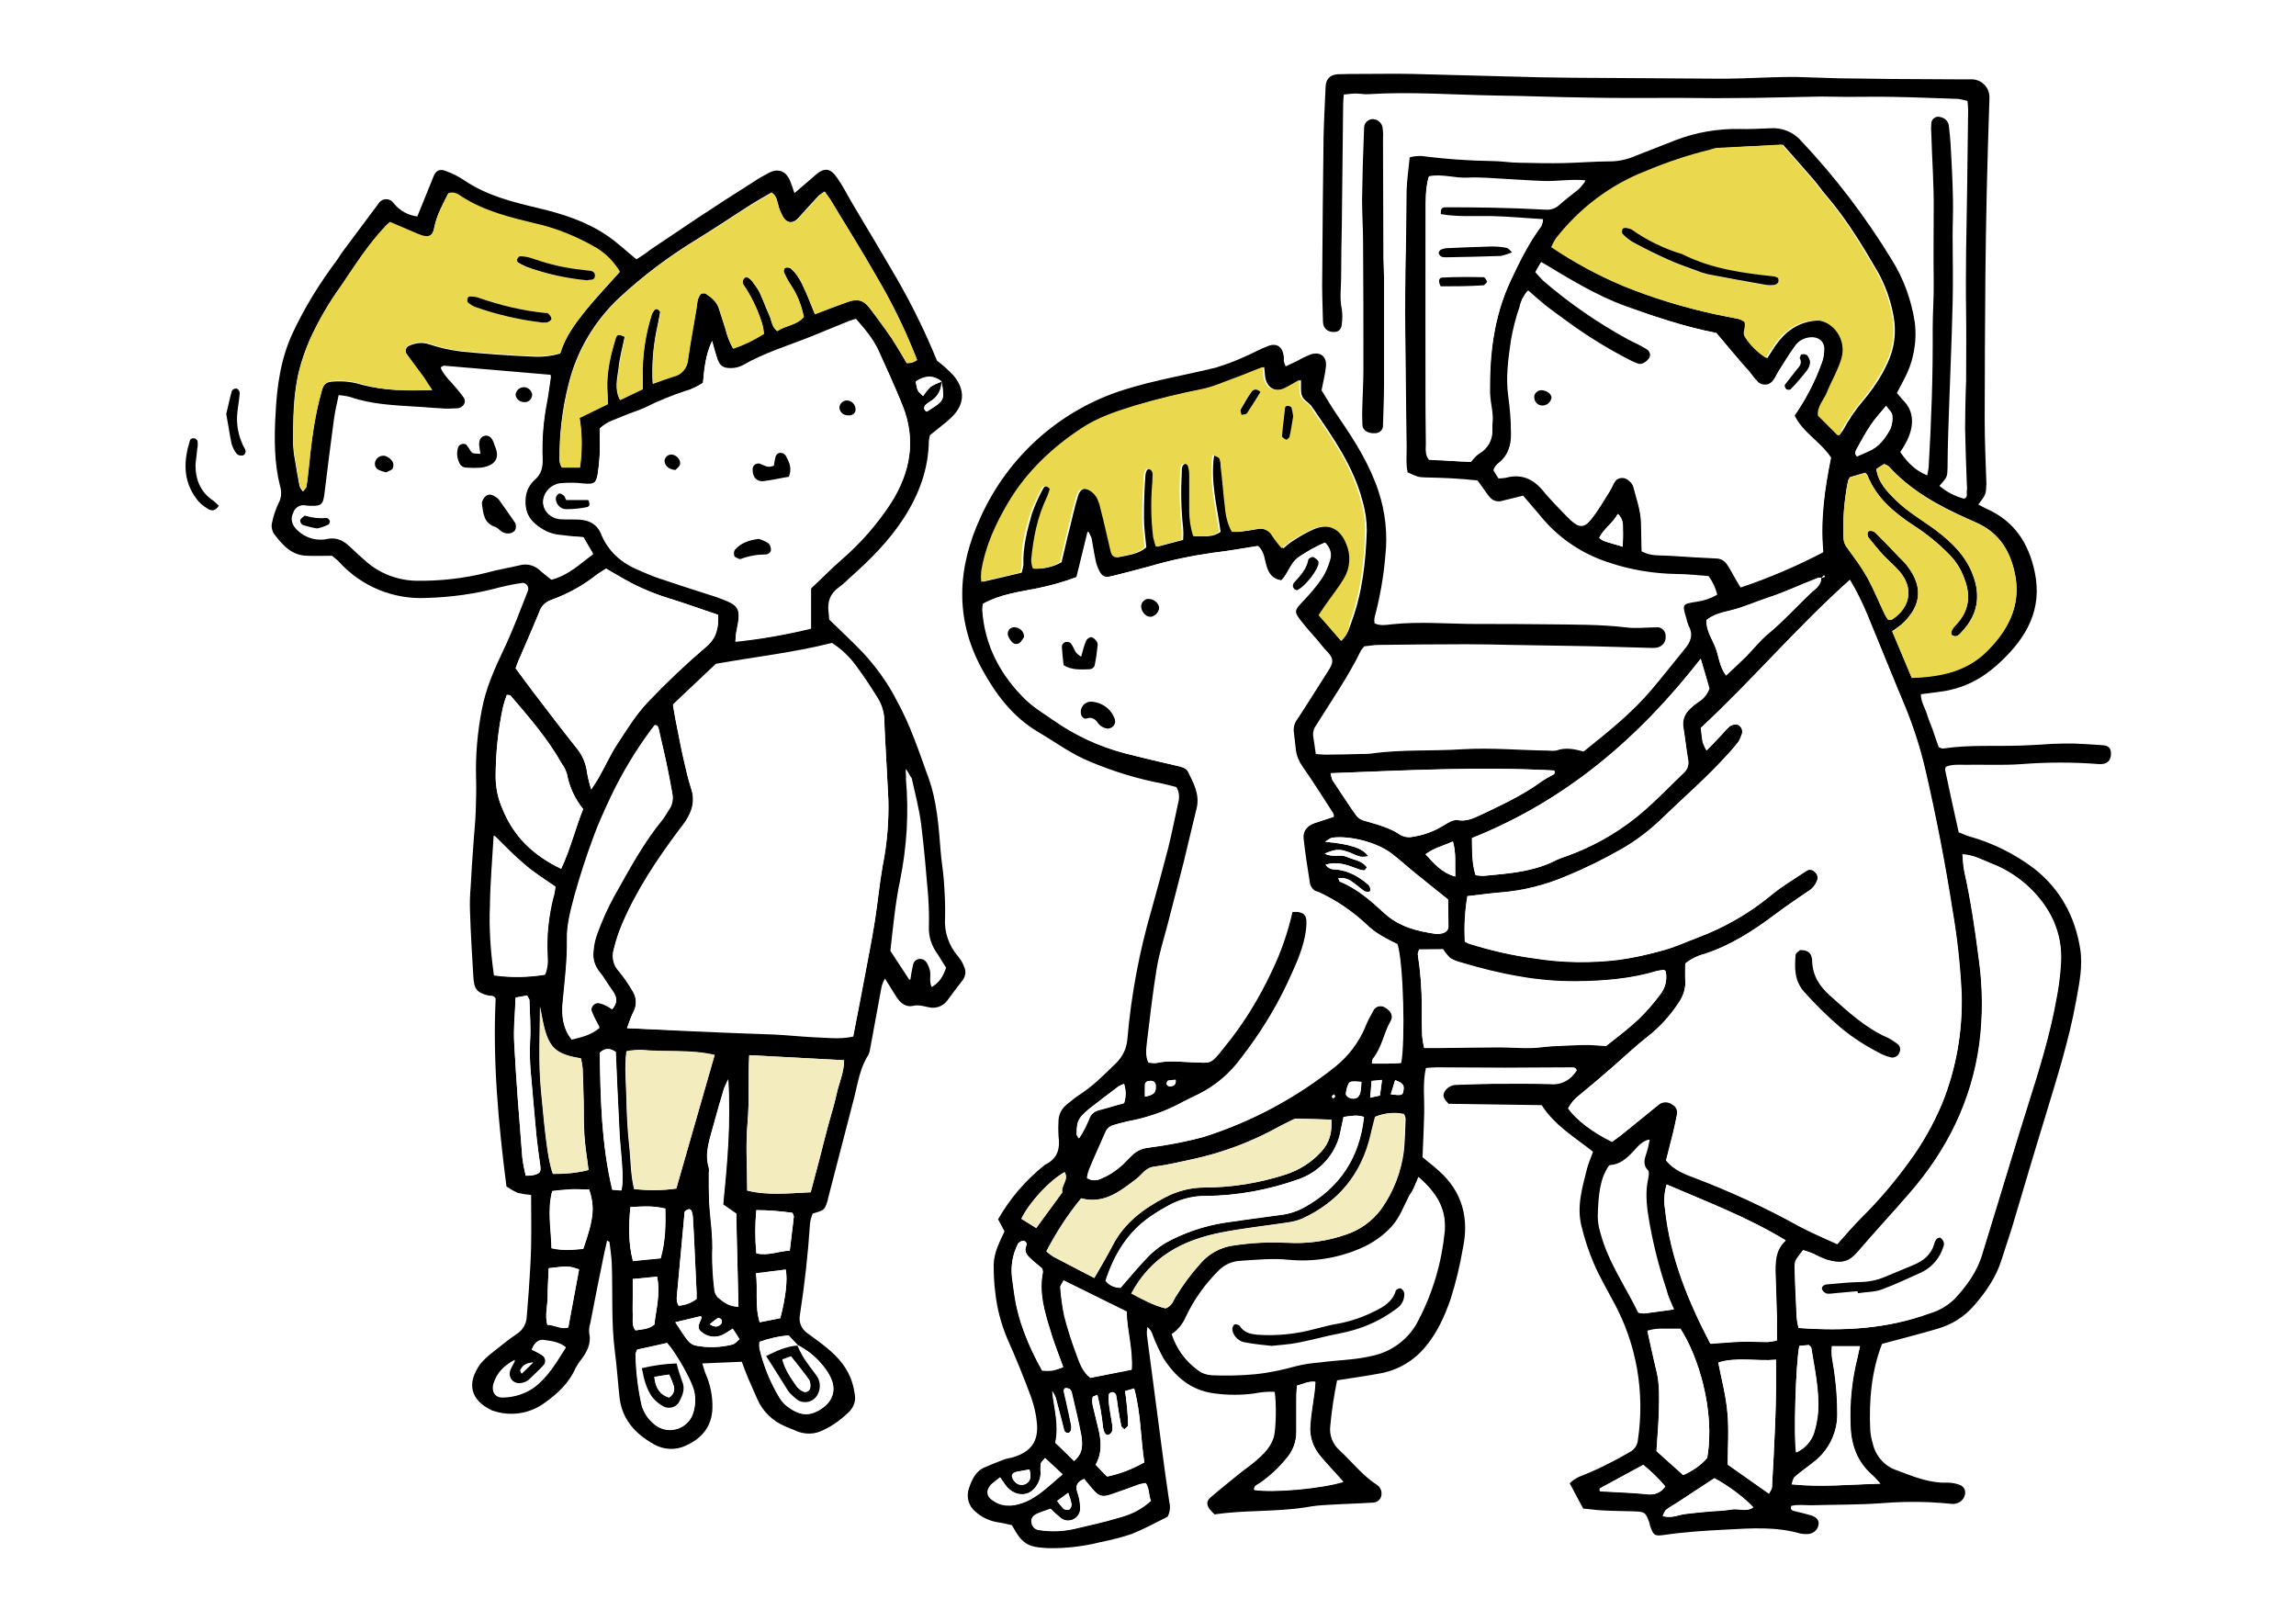 <svg xmlns="http://www.w3.org/2000/svg" xml:space="preserve" id="レイヤー_1" x="0" y="0" style="enable-background:new 0 0 680 480" version="1.1" viewBox="0 0 680 480"><style>.st0{fill:#fff}.st1{fill:#ead94e}.st2{fill:#f2ecbf}</style><path d="M0 0h680v480H0V0z" class="st0"/><path d="M585.9 149.4c1.1.6 1.8 1 2.5 1.3 8.1 3.6 12.4 10.1 14.2 18.6 2.4 11.2-2.4 19.5-10.2 26.8-1.7 1.6-3.6 3.1-5.6 4.4-3.8 2.4-8.1 3.9-12.5 4.4-1.7.2-3.4.5-5.4.7 0 2.2 1.1 3.8 1.7 5.6.5 1.7 1.2 3.3 1.8 4.9.6 1.8 1.2 3.6 1.8 5.2.6.2.9.4 1.2.4 7.8-1.2 15.6-.6 23.4-.9 3-.1 6.1-.3 9.1-.5 2.1-.1 4.2-.1 6.2-.1 2.9.1 5.7.3 8.6.5 1.7.1 2.4.8 2.5 2.2.1 1.8-.7 3-2.1 3.3-.5.1-.9.1-1.4.1-7.6-.6-15.3-.6-23 0-5.6.4-11.2.1-16.8.2-1.9 0-3.8-.2-5.6.6-.1.4-.3.7-.2 1 1.3 6.1 2.6 12.2 4 18.4 1.1.4 2.1.9 3.1 1.2 6.9 1.9 13.5 5.2 19.2 9.5 7.8 6.1 12.2 14.3 13.7 23.9.8 5.1-.3 10.2-1.2 15.2-2.1 11.7-5.7 22.9-9.1 34.2-3.4 11-6.6 22-9.9 33-1 3.2-2.1 6.4-3.1 9.6-1.6 5.1-4.6 9.5-8.1 13.5-2.8 3.3-6.6 5.7-10.8 6.9-5.3 1.6-10.7 2.9-16.5 4.5-3.1 8-3.9 16.6-3.5 25.5.1 1.3.3 2.5.7 3.8.8 3.8 3.5 7 7.3 8.2 4.8 1.8 9.5 3.8 14.8 3.6 1.3 0 2.5.2 3.8.7 1.3.5 1.9 2 1.3 3.3 0 .1-.1.2-.1.3-.6 1.3-2.1 2.1-3.5 2-2.2-.2-4.5-.4-6.7-.5-4.8-.2-9.6-.1-14.4.3-6.8.5-13.7.4-20.6.6-2 0-4.1-.3-6 .2-.3 1 .1 1.3.8 1.5 1.7.4 3.4.8 5.1 1.3 1.6.5 2.4 1.5 2.2 2.7-.2 1.5-1.4 2.6-2.9 2.8-.8.1-1.6 0-2.4-.1-7.2-2.1-14.6-1.6-21.9-1.2-6.2.3-12.4.7-18.6 1.6-2.8.4-3.1.1-4.1-2.7-.1-.3-.1-.6-.2-.9-1.1-3.1-1.3-3.3-4.8-3.4-3.2-.1-6.4-.1-9.6-.3-1.7-.1-3.5-.4-5.2-.5l-4-7.5c.8-.8 1.7-1.4 2.7-1.9 5.2-2 10.2-4.5 15-7.3 1.4-.7 2.4-2.1 2.5-3.7 2.1-14-.4-28.4-7.2-40.8-2-3.8-4.2-7.5-5.9-11.5-1.5-3.5-2.7-7.2-3.6-10.9-1.5-5.8.2-11.4 1.6-17 .4-1.7 1.2-3.3 1.8-5.1-5.4-4.3-11.4-7.8-15.2-13.8l-27.6-.4c-1-1.2-2-2.1-1.2-3.5.7-1.3 2.1-2.1 3.6-2.1l10.5-.3c5.7 0 11.5-.1 17.2.1 2.7.3 5.4-.8 7.1-3 .3-.4.6-.7.8-1.1-.3-1.1-1.3-.9-2-.9-6.4 0-12.8.1-19.2.1-6.7 0-13.4-.1-20.1-.1-1.1 0-2.2.1-3.4.2-1 4.5-.4 9-.5 13.4-.1 4.3-.3 8.6-.5 13 1.6 1.4 3.4 2.7 5 4.2 6.8 6.1 8.8 13.9 7 22.6-.9 5.2-2.1 10.3-3.7 15.3-1.7 4.9-3.9 9.8-7.3 13.9-3.3 4.1-8 7-13.3 8-4.2.8-8.5 1.4-13 2.1-.9 4.4-1.6 8.9-2 13.4-.4 2.8.7 5.5 2.7 7.3 3.8 3.5 6.9 7.6 11.3 10.4 1.2.9 1.5 2.6.8 3.9-.4.6-1.1 1.1-1.9 1.2-4.6.3-9.2.4-13.9.7-2.1.1-4.1.3-6.2.7-9 1.4-18.2.8-27.1 2.1-.5-.5-1-1-1.5-1.6-.9-1.4-.9-2.3.3-3.4 2.8-2.4 5.7-4.7 8.5-7 1.6-1.3 3.4-2.5 4.9-3.8 2.3-2 4.5-4.1 5.4-7.2.6-2.2.8-10.4.2-13.3-2-.1-4.1.1-6.1.5-3.8.5-7.7.5-11.5 0-7-.8-11.7-4.8-15.3-10.4-1.2-2.2-2.3-4.5-3.2-6.9-.3-1-.8-1.8-1.6-2.4-.1.8-.2 1.7-.1 2.5 1.4 10.9 2.9 21.8 4.3 32.7.7 5.5 1.5 11.1 2.3 16.6.4 1.5.2 3.1-.5 4.4-3.4 1.7-6.9 3.6-10.6 5.1-3 1-6.1 1.8-9.2 2.4-5.1 1.3-10.4 1.9-15.6 1.8-6-.3-7.6-1.1-10.7-6.8-1.3-.3-2.9-.7-4.4-.9-2.4-.4-4.6-1.5-6.4-3.1-2.1-1.7-2.8-4.5-1.9-7 .9-2.6 2-5.1 4.8-6.2 1.9-.8 3.8-1.6 5.7-2.3.9-.3 1.9-.4 2.8-.7 5.1-1.6 7.3-4.7 6.8-10-.2-2.5-.8-5-1.6-7.4-2.2-6-4.6-11.9-7.2-17.7-1.8-4.3-3-8.8-3.5-13.4-.4-2.8-.5-5.7-.5-8.6.1-3.4 1.7-6.5 3.2-9.7-.6-1.1-1.2-2.4-1.9-3.6 3.5-6.1 8.1-11.5 13.6-15.9.2-.2.5-.4.8-.5 3.3-1.8 4-4.7 3.5-8.2-.1-1.6-.1-3.2 0-4.7.1-2 1.1-3.7 2.7-4.9 1.1-.9 2.2-1.8 3.4-2.6 4.1-2.6 7.4-6 10.9-9.4 2-1.9 3.2-4.5 3.4-7.2 1.1-12.9 3.5-25.7 7.1-38.1 1.7-6.1 3.4-12.3 5-18.5 1.1-4.5 2-9 3-13.6.4-1.5.2-3.1-.6-4.4-1.2-.3-2.6-.7-4-1-7.4-1.4-14.6-3.6-21.5-6.5-5.5-2.2-10.3-5.8-15.4-8.8-7.6-4.5-12.6-11.2-16.7-18.7-8.1-14.9-7.3-30-.3-45.1 8.2-18 23.6-31.7 42.5-37.6 8.9-2.8 18-4.3 27-6.5 2.9-.9 5.7-1.9 8.5-3.2 2.4-1 4.6-2.3 7-3.2 2.6-1 4.3.1 4.7 3 .1.5 0 1 0 1.4.2.5.3 1.1.6 1.6 1.1-.5 2-1 3-1.4 1.4-.8 2.8-1.5 4.3-2.1 2.8-1 4.9.5 4.6 3.5-.2 2.2-.8 4.4-1.3 7.1 1.6 2.6 3.4 5.6 5.4 8.5 4.6 6.7 8.9 13.6 11.5 21.5 2 6.1 2.7 12.5 2 18.9-.5 6.2-1.6 12.4-3.2 18.4-.1.6-.1 1.1 0 1.7 1.6.8 3.4.5 5 .3 8.4-.9 16.9-.1 25.3-.1 7 0 14 0 21.1.1 7.7.1 15.3 0 23 .9 3 .4 6 0 9 0 1.4-.2 2.6.8 2.8 2.2v.3c.2 1.7-.9 3.2-2.6 3.5-.5.1-1 .1-1.4.1-7.8-.2-15.7-.5-23.5-.6l-18.2-.3c-4.5-.1-8.9-.2-13.4-.2-8.6 0-17.3.1-25.9.2-1.4 0-2.8.3-4.2.4-.4.4-.7.8-1 1.2-3.8 7.8-8.7 14.8-13.3 22.2-.7.9-1 2-.9 3.1.3 1.7.5 3.5.8 5.4 1 .1 2 .2 2.9.2 3.5 0 7-.1 10.5-.2 1 0 1.9 0 2.9-.1 9-1.3 18.2-.7 27.2-1.3 8.5-.5 16.9.3 25.3.4.8.1 1.6.1 2.4 0 2.7-1 5.3-.5 8.1.3 7.2-5.8 14.3-11.4 20.2-18.4 3.3-3.9 6.4-7.9 9.7-11.9 1.8-2.1 2.7-4.3 1.2-7-.3-.7-.5-1.5-.7-2.3-1.2-4.1-1.2-4.1 3.2-4.8 2.1-.3 4.2-1 6-2.1-.5-2-1.4-3.9-2.6-5.5-3-.2-6.1-.6-9.3-.6-6.9-.1-13.7-1.2-20.2-3.4-8.1-2.6-15.3-7.5-20.6-14.2-1.5-1.8-3.1-3.6-4.8-5.6-2.1.5-4.1 1-6.1 1.5-1.4.5-3 0-3.9-1.2-1.2-1.5-2.2-3.1-3.5-4.8-5.2-.6-10.3-.8-15.5-.9-2.1-.1-2.1-.1-5.2-1.5-.6-2.7-.2-5.5-.3-8.4-.2-11-.2-22-.4-33.1-.1-8.1 0-16.3.2-24.4.1-5.9.1-11.8.2-17.7.1-3.2.6-6.3.9-9.7 1.1-.3 2.2-.4 3.4-.4 7 .9 14 1.4 21 1.5 2.7 0 5.4.5 8.1.5 4.5.1 8.9.2 13.4.1s8.9-.5 13.4-.5c2.4 0 4.8-.5 7-1.4 4.2-1.6 8.3-3.3 12.5-4.9 6-2.3 12.4-3.4 18.8-3.3 3 .1 6.1-.1 9.1-.2 3.5-.3 7 1.1 9.3 3.8 10.1 10.7 19 22.4 26.7 35 3.6 5.7 5.9 12.1 6.9 18.7.7 5.8-.4 11.6-3.1 16.7-.7 1.4-1.5 2.8-2.2 4.2.7.8 1.2 1.4 1.7 2 2.9 2.8 3.8 6.7 1.4 11.9-.6 1.2-1.3 2.4-2.1 3.6 2.5 3.6 4.8 5.6 8 6.9.1-.8.3-1.5.4-2.3.8-13.7 1.3-27.4 1.2-41.2 0-4.8.4-9.6.3-14.4-.1-6.9 0-13.7 0-20.6.1-7.5-.5-15-.7-22.5-.1-1.1-.1-2.2 0-3.4.1-1.1 1.2-2 2.3-1.8.2 0 .3.1.5.1 1.3.3 2.3 1.3 2.4 2.7.2 1.7.4 3.5.5 5.2.3 5.4.6 10.8.7 16.3.1 3.7-.1 7.3-.1 11 0 6.7.2 13.4 0 20-.3 12.8-.9 25.5-1.3 38.3-.1 3.5-.2 7-.2 10.5-.1 2.6-.1 2.6-2.4 5.2 2.1 1.8 4.6 3.1 7.3 3.8 1.2-.5.7-1.4.8-2.1.1-.8.1-1.6 0-2.4-.2-5.4-.4-10.8-.5-16.3 0-3.8.1-7.7.2-11.5 0-.8.1-1.6.1-2.4 0-6.9.1-13.7 0-20.6-.2-12.1.1-24.2.3-36.4l.3-23.5c0-.8-.1-1.6-.2-2.6-.9-.3-1.8-.4-2.7-.6-6.4-.2-12.8-.5-19.2-.6-4.6-.1-9.2 0-13.9 0-2.5 0-5.1-.1-7.6-.1-6.5.1-13.1.3-19.6.4-7.5.1-15 .1-22.5 0-9.1 0-18.2.1-27.3-.1-8.9-.1-17.9-.5-26.8-.6-12.6-.2-25.2-1.2-37.8-.4-1.3.1-2.5-.2-3.8-.2-1.1 0-2.2.2-3.5.3-.1 1.1-.2 2-.2 2.9-.1 12-.3 24-.4 35.9-.1 5.1-.2 10.2-.2 15.3 0 3.2-.5 6.3.2 9.5.2 1.4.2 2.9 0 4.3-.1 1.5-.8 2.3-1.9 2.4-1.9.2-3.3-.7-3.6-2.3-.1-.5-.1-1-.1-1.4-.1-4.3-.3-8.6-.2-12.9.1-13.7.2-27.5.4-41.2.1-4.9.4-9.9.6-14.8.1-2.3 1.3-3.5 3.5-3.7 2.4-.1 4.8-.1 7.2-.1 5 0 9.9-.1 14.8 0 12.6.3 25.2.7 37.9 1 6.7.1 13.4.2 20.1.2 10.4.1 20.7.1 31.1.2 5.9.1 11.8-.2 17.7-.4 2.4-.1 4.8-.1 7.2-.1 4.1.1 8.2.3 12.4.4 5.4.1 10.8.1 16.2.2 6.1 0 12.1.1 18.2.1h4.8c2.9-.1 5.4 2.1 5.5 5.1v.7c-.3 9.3-.6 18.5-.8 27.8-.2 8.4-.3 16.9-.4 25.3-.1 14-.2 28.1-.2 42.1 0 6.2.3 12.4.5 18.7-.1 3.1-.1 3.3-2.4 6.2zm-46.5 21.8c-.3-.1-.6-.1-.9-.1-5 1.9-9.9 4.3-15 5.9-3.6 1.2-7.1 2.8-10.8 3.7-2.5.6-5.2 1.2-7.3 2.9-.1 3.2 1.7 5.6 2.7 8.2 1 2.6 1.1 5.5 3.1 8.2 2.1-2 4-3.7 5.8-5.5 2.2-2.2 4.2-4.8 6.6-6.8 4.7-3.8 8.7-8.4 13.1-12.5 1.2-.9 2.7-2.1 2.7-4l1.1-.4-.3-.4-.8.8zm-104.8 94.2c-.7 4.4-1 8.9-.7 13.4l1.2.6c6.4 2.1 12.9 3.6 19.6 4.4 8.2 1.3 16.5 1.4 24.8.4 4.4-.6 8.8-1.6 13.1-2.8 3.5-1 6.9-2.6 10.3-3.8 7.9-2.9 15.3-7.2 21.8-12.6 3.2-2.6 6.8-4.7 10.3-7.1.8-.6 2-.4 2.6.3.7.7 1 1.7.6 2.6-.5 1.3-1.5 2.5-2.8 3.2-3.3 2.3-6.6 4.5-9.8 6.9-6.4 4.8-13.1 9.1-20.8 11.6-2 .5-4 1.5-5.6 2.8 0 1.6-.1 3.2 0 4.8.1 2.4-.6 4.8-1.9 6.7-2.5 3.9-5.6 7.3-9.2 10.1-3.6 2.8-7 6-10.5 9.1-3.2 2.8-6.5 5.6-9.8 8.3-1.4 1-2.5 2.3-3.3 3.9 2.4 3.5 7.1 7 13 9.9.8-.6 1.7-1.2 2.6-1.9 3.7-3 7.4-6 11.2-9.1 1.1-1 2.8-1 4-.1 1.2.6 1.8 1.9 1.4 3.2-.4 1.7-.7 3.4-1.1 5.1-.7 2.8-1.4 5.5-2.1 8.3 2.3 2.8 5.5 4 8.6 5.2 10.7 4.1 21.2 9 31.2 14.5 3.5 1.9 7.1 3.4 10.9 5.1 2.4-2.7 4.6-5.2 6.9-7.6 5.2-5.2 10-10.8 14.3-16.7 4-5.4 7.3-11.3 9.9-17.5 4.1-10.3 6-21.3 5.7-32.3-.4-8.3-1.3-16.6-2.7-24.7-2.2-14.1-4.9-28-8.1-41.8-1.5-6.4-3.5-12.6-6-18.7-3.8-9-7.4-18-11.1-27-1.5-3.6-3.2-7.1-5.2-10.4-15.6 14-29 29.8-44.1 43.8.2 1.6.3 3 .6 4.4.3.8.7 1.5 1.1 2.3 1.7-1.8 3.2-3.3 4.6-4.8.7-.9 1.5-1.7 2.3-2.4.6-.4 1.4-.6 2.2-.5 1.1.4 1.7 1.6 1.4 2.7-.2.9-.6 1.8-1.2 2.6-1 1.3-2 2.5-3.1 3.6-6.2 6.9-13.2 13-19.9 19.4-3.5 3.3-7.3 6.2-11.5 8.6-5.3 3-10.7 5.7-16.3 8-6.3 2.7-13 4.4-19.9 4.9-3.3.3-6.4.8-9.5 1.1zM395 241.9c0-.4 0-.8-.1-1-3-4.7-6-9.4-9.2-14-1-1.4-1.7-3.1-1.9-4.8-.2-1.7-.4-3.5-.6-5.2-.2-1.4.2-2.9 1.1-4 3.1-4.7 6-9.4 9-14.1 1.7-2.6 1.8-3.7-.3-5.9-1-1-1.9-2.2-2.8-3.3-1.6-1.8-3.2-3.6-4.7-5.5-2.3-2.9-2.2-3.3.3-5.9 2.1-2.2 4.1-4.5 5.8-7 1-1.6 1.8-3.4 2.3-5.2.7-2 .1-3.7-1.4-5.3-2.7 1.1-5.2 2.5-7.6 4.2-2.7 1.7-3.2 5-5.3 7-2.6-.4-3.7-1.9-4.4-4-.7-2-.6-4.5-2.6-6.2-4.4.7-8.8 1.5-13.2 2-6.3.9-12.6 2.2-18.7 4-3.9 1-7.7 2-11.6 3-1.8.4-2.7 0-3.5-1.6-.5-1-.9-2-1.1-3.1-.5-2.2-.8-4.4-1.2-6.6-.3-.7-.6-1.4-1-2l-3.3 13.5c-3.7 1.4-7.6 2.5-11.5 3.3-5.4 1.1-11 1.7-16.2 4.6-.1.6-.2 1.2-.2 1.8.7 10.5 5.3 19.2 12.7 26.5 2.6 2.5 5.8 4.5 8.8 6.5 6.2 4.3 13.1 7.5 20.3 9.4 5.2 1.4 10.5 2.6 15.8 3.8 1.3.3 2.7.6 3.3 1.7 1.7 3.4 3.5 6.8 2.6 10.9-1.3 5.3-2.4 10.6-3.8 15.8-1.6 6.3-3.3 12.6-4.9 19-1.1 4.2-2.4 8.3-3.1 12.5-1.2 7.2-2.1 14.5-2.9 21.8-.2 2-.6 4.1.4 6.2.8.1 1.6.2 2.4.1 3.5-.8 7-.3 10.5-.2 5.6.2 5.2.9 9.3-4.3 5.7-6.9 10.4-14.6 14.2-22.7 2.7-5.6 4.7-11.4 6.1-17.5 2.7-.3 4.2.5 4.3 2.4.1 1.6-.1 3.2-.4 4.7-1 5-3.3 9.6-5.4 14.3-3.8 7.8-8.3 15.1-13.6 21.9-3.2 4.4-7.4 8-12.3 10.5l-6 3c-4.8 2.5-10 4.3-15.3 5.2-1.4.3-2.8.7-4.2 1.1-1.1.3-2 1.1-2.4 2.2-1.6 3.7-3.2 7.3-4.8 11-.3.8-.5 1.7-.6 2.5 1.2.8 2.7.8 4 .2 2.4-1 4.5-2.4 6.4-4.1l2.7-2.7c1.3-1.4 3.1-2.2 5-2.4 5.5-.7 11-1.7 16.4-3.2 14.2-4.5 27.4-11.6 39-20.9 3.7-3 6.7-6.9 8.6-11.3.7-1.8 1.6-3.5 2.5-5.1.6-1.3 2.1-1.8 3.4-1.2.1 0 .2.1.3.2 1.6.9 2.5 2.6 1.7 3.9-2.1 3.6-2.6 7.9-5.3 11.2-.2.3-.2.9-.3 1.5h4.4c1.4 0 2.8-.1 4.1-.2 1.2-6.3.7-29.5-1.1-35.2-3.2-1.5-6.5-3.2-9.1-5.8-4.2-3.9-9-7.2-14.2-9.6-.4-.2-1-.2-1.3-.5-.6-.5-1.1-1.1-1.3-1.9-.7-4.4-1.4-8.8-1.9-13.3-.3-2.3 1-3.9 3.2-4.7 1.8-.6 3.8-1.2 5.7-1.9zM508.3 98.6c-9.3-1.7-18-4.8-26.7-7.9-8.9-3.2-16.9-8.2-25.1-13.1l-1.6 2.8c.7.9 1.5 1.8 2.4 2.6 7.7 6.7 16.2 12.5 25.2 17.4 1.8 1 3.7 1.9 5.5 2.9.5.3.9.9.9 1.5.1 1.5-2.3 3.4-3.7 2.9-1.2-.4-2.4-1-3.5-1.6-6.5-3.4-12.7-7.3-18.6-11.7-1.8-1.3-3.6-2.6-5.4-4-1.7-1.4-3.4-2.9-5.1-4.4-1.2 1.3-2.1 3-2.4 4.8-1 3.2-1.9 6.4-2.5 9.7-.7 5.5-1.6 11-.8 16.7.5 3.6.8 7.3.8 10.9.1 3.4-.8 6.6-3.7 8.9-.4.3-.7.6-1 1-.2.4-.4.7-.5 1.1l1.5 2.4c.7 0 1.5-.1 2.2-.2 4.3-1.2 7.8.2 10.7 3.5 1.2 1.5 2.5 2.9 3.8 4.3 1.5 1.6 3 3.3 4.7 4.8 2.5 2.3 4 2.3 6-.3 2-2.5 3.6-5.3 5.3-8 .6-.9 1-2 1.6-3 .7-1.3 2.4-1.7 3.6-.9l.1.1c.8.5 1.4 1.2 1.8 2.1.9 3.5 2.2 7 2.3 10.7.1 2.8.1 5.7.2 8.5 2.7 1.5 5.5 1.1 8.2 1.3 4.6.3 9.2.6 13.9.8 1.3 0 2.5.7 3.2 1.8.9 1.3 1.6 2.7 2.4 4.1.5.9 1.1 1.8 1.6 2.7 8.4-2.8 16.6-6.3 24.4-10.4-.9-9.7.5-19 2.3-27.9-3.2-4.8-8.4-7.4-10.8-12.5 3.3-4.7 5.9-9.7 7.9-15.1.6-1.5.9-3 .9-4.6 0-2.3-1.9-3.7-4.3-3.4-1.8.2-3.4 1.1-4.4 2.6-1.7 2.3-3.2 4.8-4.7 7.2-.6.9-1 2-1.7 2.9-.9 1.4-2.8 1.7-4.2.8-.2-.1-.3-.2-.4-.4-.9-.9-1.7-1.9-2.4-2.9-3.4-3.7-6.6-7.7-9.9-11.5zm36.4 30.3c.4-.4.7-.9 1.1-1.4 1.7-3.1 3.6-6 5.9-8.7 2.9-3.4 5.4-7.1 7.3-11.2 2.1-4.4 2.7-9.3 1.8-14-.8-4.6-2.4-9-4.6-13-4.5-7.7-9.1-15.4-14.9-22.2-1.6-1.8-2.9-3.8-4.5-5.6-2.9-3.4-5.9-6.7-8.7-9.9-6.7.3-13.1.6-19.4 1-.6.1-1.2.3-1.8.5-6.5 1.5-12.9 3.6-19 6.3-10.6 4.2-19.9 11.1-26.8 20.1-.5.8-1 1.7-1.3 2.5 6.7 4.5 13.8 8.4 21.3 11.5 8.7 3.5 17.8 6.3 27 8.3 2.3.5 4.7.9 7 1.4.7.2 1.3.5 1.9.9.6 1.7-.7 3 .1 4.4 1.6 2.5 3.8 4.7 6.3 6.3.9-1.3 1.7-2.7 2.6-4 2.8-3.9 6.5-6.6 11.4-7.1.8-.1 1.6-.1 2.4.1 4.7 1.4 7.4 6.3 6 11-.4 1.4-.9 2.7-1.5 4-.9 2-2 4-2.8 6.1-.9 2.3-3 4.2-2.7 7l5.7 5.7c-.3-.1-.1-.1.2 0zm-147.5 60.9c1.9-1.8 2.4-3.7 3-5.4 3.3-8.8 4.3-18 4.6-27.3 0-2.9-.4-5.7-1.2-8.5-2.7-10.6-9-19.3-15-28.1-.8-1.2-2.4-1.9-2.9-3.1-.6-1.3-.3-3-.4-4.9-1.6.9-2.9 1.7-4.3 2.4-3.1 1.5-5.8.1-6.3-3.3-.1-.9-.2-1.8-.3-2.9-2.9 1.1-5.4 2.2-7.9 3.1-3.4 1.3-6.8 2.8-10.4 3.5-6.6 1.3-13.1 2.9-19.5 4.8-5.5 1.7-11 3.5-15.8 6.7-8.8 5.8-16.3 12.9-21.7 22-3.8 6.3-6.8 13-8 20.4-.1 1-.1 2.1 0 3.1 4-.9 7.6-1.8 11.5-2.7.2-.8.4-1.5.5-2.3-.2-5.2 1.1-10.2 2.5-15.1.9-2.6 2-5 3.3-7.4.5-1.1 1.5-1.1 2.5 0-.3.8-.5 1.6-.9 2.5-2.8 5.8-4 12.1-4.6 18.5 0 .9.2 1.8.5 2.6 2.8.1 5.6-.5 8-1.9.8-3.2 1.5-6.6 2.4-10 .8-3.2 1.5-6.5 2.5-9.7.7-2.2 2.1-2.6 4.1-1.4.8.5 1.5 1.2 1.9 2 .5 1 .8 2.1 1.1 3.2l3 12.6c.2 1.1.9 2 1.9 1.8 2.9-.6 5.9-.9 8.2-2.9-.3-3.1-.7-6-.7-8.8 0-4 .1-8 .4-12 .1-2 .7-2.7 1.6-2.4 1.4.5 1 1.8 1 2.9 0 .6-.1 1.3-.1 1.9-.4 5.1-.3 10.2.3 15.3.2 1 .4 2 .8 2.9l7.6-2c.1-1.2.1-2.4 0-3.6-.6-5.4-.7-10.8-.4-16.3 0-.6 0-1.3.2-1.9.2-.4.6-.7 1-.8.5 0 .9.3 1.1.7.2.9.4 1.9.4 2.8v10.5c0 2.5.4 5.1 1.2 7.5 2.8 0 5.3.4 7.6-1.3-1-7.5-3.1-14.8-1.9-22.8.8.4 1.7.6 2 1.1.3.7.4 1.5.4 2.3.4 4.1.7 8.3 1.3 12.4.2 2.4.8 4.8 2 7h1.9c1.7-.2 3.5-.5 5.2-.8 1.9-.5 3.9.4 4.9 2.1.9 1.3 1.8 2.5 2.8 3.6.8-.7 1.6-1.4 2.5-2 2.1-1.4 4.3-2.7 6.6-3.7 4.6-1.9 8.2-.2 10 4.4 1.4 3.3 1.2 7-.6 10.1-1.8 3-4 5.8-6 8.6-.5.7-1 1.5-1.6 2.4 1.8 2.5 3.9 4.9 6.2 7.6zm135.5 203.5c13.3.9 26.2.3 38.8-4.3 2.8-.8 5.3-2.3 7.4-4.3 3.6-3.9 6.7-8.1 8.2-13.3 1.4-4.6 2.8-9.1 4.2-13.7 3.1-10.2 6.2-20.5 9.4-30.6s6.4-20.4 8.3-30.9c.7-3.6 1.2-7.2 1.4-10.9.4-5.8-1.1-11.5-4.3-16.4-3.9-6-9.7-10.7-16.5-13.2-2.6-1-5.1-2.4-8.3-2.6.1 1.7.2 3.3.5 4.9 1.9 8.6 3.2 17.2 4.3 25.9 1.2 8.4 1.2 16.9.2 25.3-2.3 16.9-9.6 31.6-20.8 44.4-5 5.7-10.3 11.3-15.2 17.2-2.5 3-4.7 3.7-9.4 2.3-1.3-.5-2.6-1.1-3.9-1.8-1-.4-2-.7-2.9-1-2.4 3.1-2.5 3.1-2.5 5.8.1 4.8.3 9.6.6 14.3 0 .9.2 1.9.5 2.9zm-112.6-44.7c-1 2.2-1.6 3.9-2.4 5.4-1.7 3.2-3 6.8-5.4 9.5-2.5 2.7-5.5 4.8-8.9 6.3-6.7 3-14.1 4.2-21.5 3.5-4.8-.5-9.5 0-14.3.3-2.3.1-4.4 1-6.1 2.5-4.3 4.1-7.7 9-10.2 14.3-.8 2-2.2 3.7-4.1 4.9 1.3 4.2 4 7.9 7.6 10.5 1.1.9 2.5 1.4 4 1.5 4.3.2 8.6.1 12.9-.3 4.1-.4 8.2-1.3 12.2-2.4 2.3-.6 4.7-.9 7.1-1.1 5-.7 10.2-.7 15.2-1.9 6-1.2 11.2-5.1 13.9-10.6 4.3-8.2 6.9-17.2 7.8-26.4.5-6.6-2.5-11.4-7.8-16zm15.5-211.8c.8-1 1.7-2 2.7-2.8 2.4-1.4 3.8-4 3.7-6.8-.1-1.4.2-2.8.1-4.2-.2-2.4-.8-4.7-.8-7.1-.1-11.2 1.2-22.2 6-32.6 2.7-5.8 5.5-11.5 9.3-16.6.2-.6.4-1.2.4-1.8-5.2-.3-10.1-.8-15.1-.9-5.1-.1-10.2.3-15.2-.6 0-1.8.3-2.3 1.5-2.3 4.5 0 8.9 0 13.4.1 5.4.1 10.8.4 16.3.6 1.4.2 2.9-.3 3.9-1.3 1.9-1.7 4-3.2 5.9-4.8.7-.7 1.3-1.5 1.9-2.3-4.5-.4-8.2.3-12 .2-3.8-.1-7.6-.4-11.5-.6s-7.7-.6-11.5-.4-7.6-1.2-11.4-.4c-1 3.6-.9 7.1-.9 10.6 0 15.3-.1 30.6 0 45.9 0 7.5 0 15 .1 22.5 0 1.5-.3 3.2.9 4.7 3.9.5 7.8.7 12.3.9zm120.1 2.1c.6 4.1 3.2 6.7 5.9 9.3 3.6 3.5 7.9 5.9 11.9 8.9 4.6 3.5 8.7 7.5 10.8 13.1 2.4 6.3 1.4 11.9-3.2 16.8-.7.8-1.4 1.9-2.8 1.2-.8-.4-.5-1.7.9-3.1 3.9-4 4.6-8.6 2.6-13.7-.9-2.6-2.3-4.9-4.2-6.9-3.2-3.3-6.8-6.3-10.7-8.8-5.8-3.8-11.1-8.1-13.8-14.9-.2-.3-.4-.6-.7-.8l-4.5 1.3c-.3.4-.5.8-.6 1.2-1.1 5.6-1.6 11.4-1.3 17.1.1.8.4 1.5.8 2.2.9 1.3 1.9 2.6 2.8 3.9 1.3 1.8 2.5 3.6 3.6 5.6 1.8 3.4 3.2 6.9 4.9 10.4.3.7.7 1.3 1.1 1.8.6-.1 1 0 1.2-.1 5.5-3.6 6.4-9.4 2.1-14.3-1.5-1.7-3.2-3.1-4.7-4.7s-2.9-3.4-4.3-5.1c-.6-.7-.5-2 .1-2.1.6-.1 1.2.1 1.7.4 2.5 2.5 4.9 5 7.3 7.5.7.7 1.4 1.3 2 2.1 5.9 7.4 3.6 13.1-1.4 17.7-.9.7-1.8 1.4-2.8 2l5.8 13.8c8.5-.4 16.3-1.8 22.5-8.1 6.6-6.7 10.2-14.3 7.8-23.8-1.4-5.8-4.4-10.6-9.9-13.4-1.3-.7-2.6-1.2-3.9-1.8-8.7-3.9-16.9-8.4-23.3-15.5-.4-.3-.9-.5-1.4-.7l-2.3 1.5zM420.3 281.2c-.2.7-.4 1.1-.4 1.3.8 5.2 1.2 10.4 1.2 15.7 0 2.9 0 5.7.1 8.6.1 1.2.3 2.3.6 3.5h4.9c5.9-.1 11.8-.2 17.7-.2 4 0 8 .5 11.9 0 4.1-.5 8.3-.5 12.4-.7 2.2-.1 4.4.2 7 .3 3-2.4 6.4-5 9.6-7.9 2.3-2.2 4.4-4.6 6.3-7.2 1.6-1.9 2.3-4.5 1.7-7-.3-.2-.4-.4-.5-.4-.8.1-1.6.2-2.3.4-7.7 2.3-15.7 2.9-23.6 3-11.6.1-22.8-2.2-33.9-5.5-1.2-.3-2.4-.7-3.5-1.4-.8-.8-1.5-1.6-2.1-2.6l-7.1.1zm83.4-86.1c-18.5 23.8-40.2 42.1-67.8 53.1.1 3.6-.1 7.3 1.1 11 .8.1 1.6.2 2.3.2 7.5-.7 15-1.2 21.8-4.8.9-.4 1.8-.7 2.7-1 7.5-2.7 14.6-6.6 20.8-11.6 4.9-4 9.3-8.7 14-13.1 1.1-.9 1.6-2.4 1.3-3.9-.5-3.1-.8-6.3-1.4-9.5-.4-2.1.4-4.2 2-5.6.8-.8 1.6-1.5 2.6-2.1 1.4-.9 2.5-2.3 3.1-3.9-.7-2.5-1.5-5.2-2.5-8.8zm-10.1 155.7c-.7 2.4-.9 4.9-.4 7.4 1.5 14.3 6.9 27.4 13.4 39.8 3.2-.2 6.2-.5 9.2-.6 2.5-.1 5.1.1 7.7.1 1-.1 1.9-.2 2.8-.5v-6.9c-.1-4.1-.3-8.3-.4-12.4-.1-3.7-.2-7.4 3-10.3-11.3-6.9-23.2-11.4-35.3-16.6zm-169.5 27.7c2-3.6 3.8-6.5 5.4-9.6 3.4-6.7 9.1-10.9 15.6-14.3 3.5-1.9 7.5-2.9 11.5-2.9 8.1 0 16.2-1.3 24-3.8 4.1-1.3 7.8-3.6 10.7-6.8 2.4-2.6 3.3-5.7 3-9.5-3.6-.1-7-.2-10.5-.3-.5.1-.9.3-1.3.5-1.1.6-2.3 1.1-3.4 1.7-8.2 4.6-17.1 8-26.3 9.9-3.6.8-7.2 1.6-10.8 2.1-1.3.1-2.4.7-3.3 1.6-.7.7-1.3 1.4-2.1 2-4.8 3.7-9.6 7.6-16.4 5.8-4 4.9-7.4 10.2-10.3 15.7.6.6 1.3 1.1 2.1 1.6 4 2.1 7.9 4.1 12.1 6.3zm21.1 9c1.8-.7 2.3-2.2 3-3.4 2.1-3.4 4.4-6.6 7.1-9.6 2.5-3.1 6.2-5.2 10.2-5.7 5.2-.8 10.5-1 15.8-.8 5.9.4 11.8-.4 17.4-2.4 4.1-1.3 7.8-4 10.4-7.5 3.6-5.1 5.9-11 6.7-17.2.3-3.2.4-6.4.5-9.6-.1-.5-.2-1-.5-1.4-2.8-.6-5.7-.3-8.4.8-.5 1.9-.9 3.5-1.3 5.2-2.7 11.7-9.6 20-20.4 25-1.3.5-2.7.9-4.1 1.1-6.6 1-13.3 1.7-19.9 3-11.2 2.2-20.8 7.1-26.5 18 3.2 1.8 6.5 3.6 10 4.5zM394.1 229c.1.7.3 1.4.5 2 2.4 3.6 4.7 7.2 7.2 10.7.6.7 1.5 1.2 2.4 1.4 3.7 1.1 7.4 2 10.6 4.2 1.1.6 2.4.8 3.7.5 3.3-.5 6.5-1.7 9.3-3.5 1.3-.7 2.5-1.6 4-1.4 2.3.4 4.4-.5 6.4-1.4 6.3-3 12.7-5.9 18.4-10.1.9-.6 1.9-1.2 2.9-1.7.5-.3 1.2-.5.8-1.5-21.8-1.2-43.8-.1-66.2.8zm3.8 101.8c-.5 2.2-.8 4.1-1.3 5.9-1.7 5.9-6.3 10.6-12.2 12.6-8.7 3.1-17.9 4.8-27.2 4.9-3.5 0-7 .8-10.2 2.3-2.1 1.1-4.2 2.3-6.2 3.7-6.9 4.7-10.9 11.4-13.4 19.1 1 1.4 2.7 2.1 4.4 2.1 2.5-2.9 4.9-5.8 7.5-8.5 1.6-1.8 3.4-3.3 5.5-4.6 5.6-3.1 11.7-5.2 18-6.2 5.5-.9 11-1.6 16.6-2.3 2.4-.3 4.7-1 6.8-2.2 10.5-5.9 16.4-14.7 17.7-26.8-1.9-.7-3.7-.3-6 0zm97.8 57c-1-2.3-1.8-4-2.4-5.8-2.4-7.1-4.2-14.4-5.4-21.8-.6-3.8-.9-7.6 0-11.4.2-.7.3-1.8-.1-2.2-1.7-1.8-1-3.5-.4-5.3.4-1.2.6-2.4.9-3.8-2.1.6-3.2 2-4.4 3.3-2.1 2.3-4.3 4.2-7.3 4.3-2.8 3.9-3.2 8.8-3.4 15 0 1.7.3 3.5.8 5.1 2.3 8.6 7.4 15.8 11.2 23.6.5.1 1.1.2 1.6.2 2.9-.4 5.6-.7 8.9-1.2zm9.9 44c2.5-14.1-2.9-30.6-7.9-38.2H493c-1.7-.1-3.5.1-5.1.6.9 4.1 1.7 8 2.7 11.9 1 3.9.8 7.9.7 11.9-.1 3.9-.4 7.9-.7 11.8l7.9 7.1c2.7-1.2 5.2-2.9 7.1-5.1zm20.4-29.1c-5.9.5-11.6-.9-17.1.8 1 5.1 2.3 9.9 2.7 14.8.5 5 .1 10.2.1 15.4l12.2 8.6c.4-.8.9-1.4.9-1.9.7-12.5 1.4-25 1.2-37.7zM392.6 256.1c.6 1 1.7 1.5 2.9 1.4 3.9.3 7 2.2 9.8 4.6.4.4.6 1 .5 1.6 0 .6-1.2.6-2.1 0-1.2-.8-2.3-1.7-3.4-2.6-1.2-.9-2.6-1.2-4-1 .3.5.3.9.5 1 5.1 2.1 9.2 5.7 13.2 9.4 4.4 4 9.7 5.3 15.3 6.1.5 0 1 0 1.4-.1 1.3-.2 2.2-.9 2.2-2.1 0-2.8-.1-5.7-.1-8-3.5-2.8-6.6-5.3-9.7-7.8-2.3-1.9-4.6-4-7-5.8-4.3-3.3-12.3-5.4-17.6-4.7-.6.1-1.1.6-2.1 1.2 7.4.6 11.2 1.9 12.8 4.3-.8.1-1.6.2-2.4.1-1.2-.3-2.4-1-3.6-1.4-2.6-.9-3.8-.8-6.9.5 2.2 1.3 4.6.1 6.6 1s4.4 1 5.9 3.1c-.3.3-.6.9-.9.9-.8-.1-1.5-.3-2.2-.6-2.7-1-5.6-2.2-9.1-1.1zM315 379.2c-.4.9-1.1 1.6-1 2.2.2 2.8.6 5.7 1.2 8.5 1 3.8 2.2 7.6 3.6 11.3.9 2.5 1.8 5.1 4.1 6.9 4.1-.8 8.1-1.6 12.2-2.4.4-6.1-1.4-11.6-1.5-17.2l-18.6-9.3zm241.9 60.2c-1.1-1.2-1.6-1.8-2.2-2.3-4.6-3.9-6.5-8.9-6.7-14.8-.3-6.9.4-13.7 2.1-20.4.3-1 .5-2.1.7-3.2h-8.3c-.1 1-.1 2.1 0 3.1 1 5.5 1.6 11 1.6 16.6.2 5.5-2.3 10.8-6.6 14.3-2 1.6-4.1 3-6 4.7-.5.4-.6 1.3-.9 2.2 8.8.9 17 .1 26.3-.2zm-172.8-29c-.1 1.6-.2 3.2-.2 4.8v8.6c.1 3.1-1 6-3.1 8.3-2.2 2.7-4.8 5.1-7.7 7.1-.7.5-1.8.8-1.7 2 5.6.9 20.1-.4 26.4-2.4-1-1.1-1.9-2.2-2.9-3.2-1.3-1.4-2.5-2.9-3.8-4.3-2.2-2.6-3.4-5.9-3.1-9.3.2-3.2.8-6.3 1.2-9.5.1-1 .2-2.1.3-3.3-2-.2-3.6.7-5.4 1.2zm-69.2-5.5c-1.5-4.1-2.9-7.7-4-11.3-1.7-5.5-3.3-11-2.1-16.9 0-.4-.1-.7-.2-1.1-1.1-.9-2.4-1.9-3.5-3-1.1-1-2-2.1-1.2-3.8.2-.5 0-1-.4-1.2-.1-.1-.3-.1-.5-.1-.6 0-1.1.4-1.5.8-1.6 3.1-2.2 6.7-1.8 10.2.2 1.4.4 2.8.6 4.3 1.1 8.3 4.3 15.9 8.3 23.1 1 .1 2.1.1 3.1 0 1.1-.2 2.1-.6 3.2-1zm18.3 7.1c.2 1.4.4 2.6.5 3.9.2 2.1.4 4.1.4 6.2 0 .4-.7.8-1.1 1.2-.3-.3-.8-.6-.9-.9-.4-1.9-.7-3.8-1-5.6-.2-1.3-.3-2.5-.6-3.8-.2-.4-.6-.7-1.1-.7-.4 0-1 .4-1 .7-.1 1.1-.1 2.2.1 3.3.2 1.9.6 3.8.9 5.7.1 1.1.3 2.3-1 2.9-.9.4-1.6-.7-1.8-2.8-.3-3-.9-6-1.6-9-.7.3-1.4.5-1.4.7-.1.8-.1 1.5 0 2.3.6 2.6 1.3 5.3 1.9 7.9.7 3.3.8 6.6-1 9.8.6.7 1.2 1.2 1.7 1.8s1.1 1.1 1.7 1.7c3.9-.8 7.6-2.2 11-4.2-1.1-7.2-1-14.5-3-21.9l-2.7.8zm-12.1 26c-1.9.8-2.7 1.8-2.1 3.8.6 1.6.9 3.4.9 5.1-.1 2-1.8 3.5-3.8 3.4-.7 0-1.3-.3-1.9-.7-1.1-.9-2.1-1.8-3.1-2.8-1.4.5-2.6.9-3.8 1.4-1.5.6-2.1 1.6-1.8 2.9.2 1.1 1.2 2 2.3 2 3.3.5 6.7.4 10-.3 4.6-1.1 9.3-2.1 13.9-3.5 3.4-.9 6.5-2.5 9.1-4.9-.7-1.6-.4-3.6-1.5-5.2-.7.1-1.4.2-2 .4-2.7 1-5.4 2-8.1 2.9-2.8 1-3.9.6-5.8-1.7-.8-.9-1.6-1.8-2.3-2.8zm211.8-39.4c-1.1 5.5-1.7 27.4-1 31.5 2.5-1.1 4.5-3.2 5.3-5.8.6-2 1-4 1.2-6.1.4-6.4-1-12.7-2-19 0-.3-.4-.5-.7-.9l-2.8.3zm-25.1 39.2c-3.6 2.3-7 4.5-10.3 6.7-1.3.9-2.8 1.6-4 2.6-.5.4-.6 1.2-1 1.8 2.6.9 4.7-.3 6.9-.6 2.2-.2 4.4-.5 6.7-.7s4.5-.2 6.7-.6c2.1-.4 4.4.8 6.5-.6-2.2-2.5-7.5-6.5-11.5-8.6zm-189.7-5.1c2.8-2.4 2.5-5 2.1-7.5-.8-4.2-1.8-8.4-2.8-12.6-.1-.5-.3-.9-.6-1.2-.4-.2-.8-.4-1.3-.3-.2 0-.5.5-.5.7.1.9.4 1.9.6 2.8.5 2.5 1.1 5 1.6 7.5.2 1.4-.2 2.3-1 2.3-1-.1-1.1-.9-1.3-1.7-.7-2.9-1.5-5.9-2.3-8.8-.3-.7-.6-1.3-1-1.9.5 5.1 2.1 10 .9 15.3 1.9 1.7 3.6 3.5 5.6 5.4zm-8.6-.9c-.6.8-1.2 1.2-1.3 1.8-.1.9-.1 1.9 0 2.9-.1 2.6-2 5.3-4.1 5.9-2.4.7-4.9-.4-6.5-2.8-.4-.6-.8-1.2-1.4-2-1 .7-1.7 1.3-2.4 1.9-.3.3-.6.7-.9 1.1-.7 1.1-.5 2.6.6 3.4 2.9 2.4 6.2 2.3 9.5 1.1 4.6-1.7 7.9-5.3 11.7-8.4l-5.2-4.9zm183.7 8.4c-2-2.3-4.1-4.4-6.6-6.3-4.3 2.3-8.5 4.6-12.7 6.9-.1.1-.2.2-.2.4s.1.3.2.5c4.7.3 9.5.4 14.2.9 2.1.2 4-.7 5.1-2.4zm-186.3-76.5 7.2-9.9c.2-.3.6-.6.5-.8-.4-2 2-3.7.7-5.9-4.4 2.5-10.4 8.9-12.8 13.8 1.4.9 2.7 1.8 4.4 2.8zm251.7-243.5c-1.9 2.3-3.4 3.9-4.6 5.8-1.5 2.2-2.8 4.6-4.1 7-.3.6-.8 1.4.1 2.2 1.1-.5 2.3-1 3.4-1.5 3.1-1.3 5-3.9 6.5-6.7.5-1.3.7-2.7.5-4.1-.1-.9-1-1.6-1.8-2.7zM332.9 321c-.6.2-1.2.5-1.8.9-2.4 1.8-4.8 3.6-7.2 5.5-1.2.8-2.2 1.8-3.3 2.8-.7.7-1.2 1.5-1.5 2.4-.2 1.1-.3 2.2-.3 3.3 0 .3.3.6.7 1.3 1.2-1.8 2.2-3.8 3-5.8.5-1.4 1.7-2.3 3.1-2.6 2.4-.6 4.8-1.4 7.2-2 .8-2 .7-4 .1-5.8zm98.1-61.4c-.1-3.8.3-6.9-.7-10.4-2.8 1.3-5.6 1.9-8.1 3.8 2.5 2.7 4.6 5.4 8.8 6.6zm49.6-97.7c0-2.2.1-3.7.1-5.3 0-1.5 0-3-1.5-4.4-1.5 2.8-4.2 4.3-5.5 7.1.4.4.8.7 1.3.9 1.6.6 3.2 1 5.6 1.7zm-77.4 158.5c-2.7-.2-3.4-.2-3.8.5-.4 1-.7 2-.8 3 0 .4.6 1.1 1.1 1.2 1.7.6 2.8 0 3.2-1.7.2-.9.3-2 .3-3zm-98.3 114.8c-1.2.2-2.4.4-3.6.7-.8.2-1.7.5-1.6 1.4.2.8.6 1.4 1.2 1.9.9.7 2.1.8 3.1.2 1.2-.8 1.4-1.9.9-4.2zm34.2-110.4c2.7-.5 3.3-1.2 3.2-3.2 0-.8-.5-1.4-1.3-1.5h-.1c-.8 0-1.7.1-1.8 1.1v3.6zm66.7.3 2.9-.7c.2-1.5.4-2.9.6-4.6l-3.1.3c-.1 1.7-.2 3-.4 5zm6.1-1c3.1.4 3.5.2 3.7-.8.4-1.9 0-2.5-2.4-3.4-.4 1.3-.8 2.6-1.3 4.2zm-98.8 120.4c.5.8 1.2 1.6 1.8 2.3.5.4 1.1.5 1.7.3.5-.4.8-.9.7-1.6-.2-1.2-.6-2.3-1-3.4-1.1.9-1.9 1.5-3.2 2.4zm35.1-124.7c-.8 0-1.5.1-2.2.2-.3.1-.5.8-.4 1.1.2.4.6.6 1 .6.8 0 1.8-.3 1.6-1.9zm46.5 5.5c.2-.1.6-.2.7-.4.1-.2-.1-.5-.2-.8-.2.2-.5.3-.6.5-.2.1 0 .4.1.7z"/><path d="M179.8 367.4c-.3 1.3-.6 2.6-.9 4-1.4 6.9-2.8 13.7-4.1 20.6-.3.9-.4 1.9-.3 2.8.7 3.2-.7 5.6-2.4 7.9-.6.7-1.1 1.5-1.6 2.4-1.9 4.4-5.3 7.6-9.1 10.3-4.4 3.3-10.2 4.2-15.4 2.4-.2 0-.3-.1-.5-.2-6-2.9-7.5-7.8-3.2-13.7 1-1.2 2.2-2.3 3.5-3.3 2.4-1.9 4.7-3.8 7.2-5.5 1.8-1.1 2.9-3 3-5.1.2-2.5.4-5.1.6-7.6.3-4.5.6-8.9.7-13.4.1-4.9 0-9.9 0-15.1-1.3-.1-2.6-.3-3.9-.6-1.2-.5-2.3-1.2-3.4-1.9-2.4-18.6-4.1-37.2-3.2-55.7-.7-1.1-1.6-.7-2.3-.9-3.2-.8-4.1-1.9-4.3-5.4-.4-6.5-.8-13.1-1-19.6-.1-2.4 0-4.8.2-7.2.2-4.1.5-8.3.8-12.4.2-3.3.6-6.7.7-10 .1-3.2.2-6.4.1-9.6-.2-6.9.4-13.7 1.7-20.4 1.2-6.5 3.9-12.4 6.7-18.3 2.6-5.5 4.7-11.2 6.9-16.8.4-.9 0-1.9-.8-2.3-.4-.2-.8-.2-1.2-.1-2.1.3-4.1.7-6.1 1.2-7.3 2-14.7 3-22.2 3.2-9.6.4-18.8-3.4-25.3-10.4-.4-.5-.9-.9-1.4-1.3-.2-.2-.5-.4-1-.8-2.3 0-4.9.1-7.4 0-4.7-.1-7.4-3.4-9.9-6.7-.5-1-.7-2.1-.4-3.2.4-2 1.1-4 2-5.9.6-1.1.8-2.4.6-3.7 0-.3-.1-.6-.2-.9-1.8-7-1.8-14.3-1.4-21.4.4-8.3 1.5-16.5 5.1-24.2 3.5-7.5 7.9-14.6 12.9-21.3.7-.9 1.2-1.9 1.9-2.8 3.5-4.7 7.1-9.5 10.6-14.2.8-1.3 2.4-1.7 3.7-.9.3.2.6.5.8.8 1.8 2.2 4.3 3.6 7 3.9 1.6-4 3.2-7.8 4.7-11.6.7-1.9 1.8-2.6 3.6-1.9 2 .7 3.8 1.6 5.6 2.8 6.6 4.5 14.2 6.4 21.8 8.2 7.2 1.7 14.2 3.9 20.4 8.1 3 2 5.7 4.6 8.8 7.1.5-.3 1.2-.8 2-1.3.7-.4 1.3-.9 1.9-1.4 4.8-3.2 9.5-6.4 14.3-9.6 5.3-3.5 10.7-7 16.1-10.4 1.6-1.1 3.2-2 4.9-2.9 2.9-1.5 5.2-.5 6.4 2.6.4 1 .7 2 1.2 3.4 2.1-1.8 3.8-3.3 5.6-4.8l.3-.3c2.9-2.6 4.7-2.5 6.9.8 1.8 2.6 3.2 5.5 4.9 8.3 4.1 6.9 8.2 13.7 12.2 20.6 4.7 8.1 8.8 16.4 12.3 25 1.7 1.3 3.3 2.7 4.8 4.3 3.7 4.3 3.4 8.7-.4 12.4-.5.4-.9.9-1.4 1.3-1.6 1.3-3.2 2.6-5.1 4.1-.1.5-.2 1.1-.3 1.6-.1 8.4-2.9 15.9-7.4 22.9-4.4 6.8-10 12.4-16 17.7-1 1-2.1 2-3.2 2.8-2.7 1.9-3.5 4.4-3.1 7.5.1.6.1 1.3.2 2.1 3.2 3.1 6.6 6.3 9.8 9.6 4 4.3 7.5 9.1 10.2 14.4 4 7.2 6.5 14.9 9.3 22.6 2.6 7.1 3.1 14.6 3.7 22.1.2 2.7.7 5.4.9 8.1.3 3.8.5 7.7.4 11.5-.3 4.2 1.1 8.3 3.9 11.5.7.9 1.3 1.8 1.7 2.9.7 1.3.5 2.9-.4 4.1-1.6 2-3.1 4.1-4.6 6.1-1.3 1.7-3.5 2.4-5.5 1.9-1.5-.3-2.9-.8-4.6-.4-2 .5-3.7-.8-4.8-2.5s-2.2-3.5-3.5-5.6c-.4.8-.8 1.5-1 2.4-1.1 6-2.2 11.9-3.3 17.9-.1.8-.3 1.6-.6 2.3-2.5 3.8-3.1 8.3-4.2 12.6-2.6 9.9-5.1 19.8-7.7 29.7-.1.3-.1.6-.2.9-.9 2.8-.9 2.8-4.4 3.8-.4 1-.7 2-.8 3-.6 9.1-1.6 18.1-3 27.1-.4 2.1.5 4.2 2.3 5.4 1.9 1.4 3.9 2.8 5.7 4.3 3.4 2.8 6.2 6 7.5 10.3.4 1.2.6 2.5.8 3.7.3 1.9-.5 3.8-1.9 5.1-2.2 2.1-4.6 3.9-7.4 5.2-2.6 1.4-5.7 1.4-8.3.2-1-.5-2.1-.8-3.1-1.3-3.6-1.5-6.5-4.3-8.1-7.8-1-2.2-1.9-4.4-2.9-6.6-.6-1.5-1.2-3-1.8-4.7l-11.7.5c.4 1.2.6 2.2 1 3.1 1.4 3.2 2.1 6.7 2 10.2-.2 5.5-3.2 8.9-7.8 11-3.1 1.5-6.7 1.3-9.6-.4-5.5-3.1-9.3-7.3-10.1-13.7-.5-4.6-.8-9.2-1.4-13.8-1.1-8.6-.6-17.2-.9-25.8-.1-2.2-.4-4.4-.7-6.6l-.7-.4zM278.9 113c0 2.2-1.1 4.4-3 5.6-.7.4-1.3.9-1.9 1.4-.4.5-.4 1.2 0 1.6.1.1.3.2.5.3 5.3-3.3 5.3-3.3 4.4-8.9-2.6-2.1-5.1-1.7-7.7 0 .5 2.8.5 2.8 2.2 4.3.6-1 1.4-2 2.3-2.8 1-.6 2-1.1 3.2-1.5zm-42.8 285.3.2.2-2.8-3c-2.9.3-5.8.9-8.6 1.9-.1.7-.1 1.3 0 2 1.2 5.1 3.2 10 5.9 14.5.5.8 1.1 1.6 1.8 2.2 4.1 3.4 7.2 3.5 10.8 1 3.2-2.2 4.3-5.5 2.6-9-.6-1.3-1.4-2.5-2.3-3.6-2-2.6-4.6-4.7-7.6-6.2zm-50.4-93.8c6.7.3 12.6.6 18.4.9 8.5.4 16.9.7 25.4 1 3.8.2 7.6.6 11.5.8 3.8.1 7.6.7 11.7-.2 1.6-8 3.1-16 4.6-24 .7-3.6 1.3-7.2 1.9-10.8.8-5.2 1.3-10.5 2.2-15.6 1.3-6.4 1.8-13 1.7-19.5-.2-3.8-.4-7.6-.6-11.5-.2-4.1-.5-8.3-.6-12.4-.1-2.2-.8-4.4-2-6.3-2-3.3-4.1-6.5-6.4-9.5-1.9-2.7-4.4-4.9-7.1-6.7-11.4 2.9-22.8 4.1-34.4 6.2l-12.7 12c.4 2.1.6 3.8 1 5.5.7 3.4 1.3 6.9 2.1 10.3.7 3.1 1.4 6.2 2.4 9.3 1.1 3.5.2 6.6-1.8 9.5-.6.9-1.3 1.8-2 2.7-6.5 8.8-12.5 17.7-16.8 27.8-1 2.4-1.8 4.8-2.4 7.3-.7 2.2-.2 4.6 1.4 6.3 1.5 1.8 2.9 3.8 4.1 5.9 1.3 1.9 1.4 4.4.3 6.4-.7 1-1.1 2.5-1.9 4.6zm22.5-191.1c-1.6 1-3.3 1.8-5 2.5-4.2 1.4-8.4 3.1-12.4 5.1-2 .9-4.2 1.5-6.2 2.4-2.3 1-4.9 1.6-7 3.7 0 2.5.1 5.2 0 7.9-.1 1.9-.3 3.8-.6 5.7-.5 2.6-1.2 2.9-4 2.7-2.4-.3-4.8-.3-7.1-.1-4 .5-6.2 4.7-4.4 7.8 1 1.7 2.9 2.7 4.8 2.7 1.8.1 3.5 0 5.3.1 2.9.2 5.2 1.3 6.4 4.2 2.1 5.2 6 8.6 11 10.7 2.1.9 4.1 1.8 6.2 2.5 5 1.7 10 3.3 15 4.9 1.7.5 3.3 1.1 5 1.8 3.1 1.3 3.9 2.6 3.5 5.9-.1 1.3-.5 2.5-.7 3.8-.1.7-.1 1.5-.2 2.4 7.5-.8 15-2.1 22.4-3.9v-11.9c2.9-2.7 5.8-5.7 8.9-8.4 5.7-4.9 10.7-10.6 14.8-16.9 5.7-9 7.5-18.6 3.4-28.8-2.2-5.5-4.6-10.9-7.1-16.2-1.6-3.5-4.1-6.4-6.7-9.4-.7.2-1.3.4-1.9.6-3.8 1.6-7.7 3.1-11.5 4.7-6.8 2.8-13.8 4.9-20.2 8.5-1 .5-2.1.8-3.2.8-2.5.1-3.5-.6-4.3-2.9-.5-1.5-.9-3-1.5-5.2-2 4.2-2.3 8.1-2.7 12.3zm-35.4 45.7c-2.5-.2-4.7-.4-6.9-.7-1.4-.1-2.8-.5-4.1-1.1-5.2-2.7-6.6-5.8-6.2-10.3.2-2.1 1.2-4 2.8-5.4 1.9-1.7 2.3-3.6 2.2-6-.2-5.6.3-11.2 1.3-16.7.5-2.6.8-5.3 1.2-7.9-10.6-.9-21.1-1.8-31.6-2.7-.2 0-.5.2-1 .5.8 1.5 1.9 2.9 3.1 4.1 1.2 1.4 2.5 2.9 3.6 4.4.8 1 .6 2.4-.4 3.1-.3.3-.7.4-1.2.5-1.7.1-3.5.2-5.3 0-2.5-.1-5.1-.4-7.6-.5-6.4-.4-12.8-.7-18.9-2.8-1.1-.3-2.3-.5-3.5-.6-.5 2.5-1.1 4.8-1.4 7.2-1 7.3-1.9 14.6-2.8 21.9-.4 3.4-1 3.8-4.2 3.7-.6 0-1.3-.1-1.9-.2-1.5 0-2.8.9-3.2 2.4-.7 1.3-.5 2.9.5 4 2.3 2.8 6 4 9.5 3.2 2.7-.5 4.6.6 6.5 2.2 1.8 1.6 3.5 3.3 5.3 4.8 4.1 3.5 9.2 5.4 14.5 5.4 7 .1 14.1-.7 20.9-2.4 3.2-.8 6.6-1.4 9.8-2.2 2.2-.6 4.6.1 6.1 1.7 1 1 2.2 1.8 3.2 2.6 5.1-1.3 8.5-4.7 12.4-7.6-.9-1.4-1.8-3-2.7-4.6zM128 115.5c-1.2-1.6-1.8-2.5-2.4-3.4l-5.1-6.9c-.6-.7-.5-1.9.2-2.5.1-.1.3-.2.5-.3 1.9-.9 4-1.1 6-.4 3 1 6.1 1.7 9.3 2.1 7 .7 14 1.2 21 1.5 2.8.2 5.7-.1 8.4-.9 1.5-5 4.5-8.9 7.6-12.8 3.2-3.9 6.7-7.6 10-11.3-1.7-2.9-4.1-5.4-7.1-7.1-5.7-3.3-11.8-5.7-18.2-7.2-7.4-1.8-14.9-3.5-21.4-7.8-1.1-.7-2.4-1.6-4.1-1.1-1.6 3.2-3.4 6.4-4.1 10-.1.5-.2.9-.4 1.4-.4.9-1.3 1.5-2.3 1.3-.8-.1-1.5-.4-2.3-.7-2.8-1.1-5.5-2.3-8.2-3.5-.5.4-.9.7-1.2 1.1-5.2 5.5-9.2 11.8-13.4 18-3.5 4.9-6.6 10.2-9.1 15.7-1.2 2.8-2.2 5.6-3 8.6-1.9 7.3-1.9 14.8-1.9 22.3.1 1.4.2 2.9.5 4.3.4 2.7.9 5.3 1.4 8 .2.6.6 1.2 1 1.7.5-.6.9-1 1-1.3.3-1.6.5-3.1.6-4.7.8-7.9 1.7-15.9 3.9-23.6.6-2.3 1.4-2.9 3.6-3 2.9-.2 5.7.1 8.5 1 6.6 1.7 13.2 1.7 20.7 1.5zm143.6-8.9c-.2-.6-.5-1.2-.7-1.7-3.1-7.9-6.9-15.5-11.2-22.8-4.4-7.8-9.2-15.4-13.8-23-.5-.8-1.1-1.5-1.7-2.4-.6.4-1.1.8-1.7 1.2-2.1 2.2-4.1 4.5-6.1 6.7-1.5 1.6-3.2 1.6-4.4-.2-.7-1.2-1.3-2.5-1.6-3.9-.3-1.2-.4-2.5-1.9-3.5-2.7 1.5-5.4 3.1-8 4.8-4.8 3.1-9.6 6.3-14.5 9.3-8 4.9-15.6 10.6-22.5 17-7.4 6.9-12.7 15.8-15.1 25.6-1.9 7.4-2.8 15.1-2.7 22.8.1.7.3 1.3.6 1.9h5.4c.7-4.9.7-9.9-.1-14.7l8.4-4.1c-.1-1.6-.1-3-.2-4.5-.2-5.2 1-10.1 2.5-15 .4-1.2.9-1.2 2.7-.4-.6 3.1-1.5 6.1-1.8 9.3-.4 3.1-1.3 6.2.4 9.4 2.3-1.1 4.5-2.1 6.7-3.2v-3c-.2-6.4.7-12.8 2.6-18.9.2-.6.5-1.1.9-1.6.2-.2.5-.3.8-.2.4.2.9.6.9.9-.3 1.9-.7 3.7-1.1 5.6-1 5.1-1.4 10.4-1.1 15.6 2.2-.8 4.1-1.5 6-2.1 2.4-.5 4.2-2.5 4.4-5 .7-5.1 1.7-10.1 2.5-15.1.3-1.6.2-3.2 1.4-4.5.4 0 1-.2 1.3 0 1.7 1.1 3.4 2.4 4 4.5.6 2 1.3 3.9 1.9 5.9.5 2.1 1.2 4 2.3 5.9 3.2-1.1 6.3-2.6 9.1-4.4-.1-.8-.2-1.7-.4-2.5-1.1-3.8-2.8-7.5-4.9-10.9-.6-.8-1.6-1.7-.6-3 .6-.8 1.8-.2 2.9 1.5.7.9 1.3 1.8 1.8 2.8 1 2.2 1.8 4.4 2.8 6.6.7 1.5.7 3.4 2.3 4.7 2.6-1.7 5.9-1.7 7.9-4.2-.6-3.3-1.9-6.5-3.8-9.4-.8-1.2-1.5-2.5-2.1-3.8-.2-.3.1-1.2.3-1.3.5-.2 1.1-.2 1.7.1 2.1 1.8 3.3 4.3 4.4 6.8 1 2.2 1.8 4.4 2.8 6.8 3.3-1.2 6.4-2.5 9.6-3.6 3-1.1 4.8-.6 6.7 1.9 2.1 2.8 4.2 5.6 6.2 8.5 1.7 2.5 3.2 5.1 4.7 7.7.5 0 1.1-.1 1.6-.2.6-.1 1.1-.4 1.5-.7zm-96.5 127.2c1.1-1.7 1.8-2.7 2.4-3.8 1.8-3.2 3.3-6.6 5.3-9.6 2.8-4.3 5.5-8.7 9-12.4 5.5-5.8 11.3-11.3 17.4-16.5 3.1-2.7 3.6-5.6 3.5-9.4-5-1.7-9.8-3.4-14.6-4.9-5.2-1.6-10.2-3.8-14.8-6.6-1.2-.7-2.5-1.4-3.8-2.2-1 .7-2 1.3-2.9 1.9-4 3.2-8.5 5.6-13.4 7.4-1.7.6-3 1.9-3.5 3.6-2 4.8-4.1 9.6-6.2 14.5-.3.7-.5 1.5-.8 2.1 1.9 2.6 3.7 5.1 5.5 7.4 4.2 5.5 8.3 10.9 12.6 16.3 1.7 2.1 2.8 4.7 3.1 7.4.3 1.7.7 3.3 1.2 4.8zm6.2 65.1c1.5-1.7 1.7-3.4.1-5.4-1.4-1.8-2.5-3.7-3.8-5.5-1.4-1.7-2.1-4-1.8-6.3.1-1.7.5-3.5 1.1-5.1 1.4-3.9 3.1-7.7 5.1-11.3 4.4-7.8 8.6-15.7 14.3-22.6.7-.9 1.2-1.9 1.8-2.8 1-1.3 1.3-2.9 1.1-4.5-.5-3-1.1-6-1.7-8.9-.7-3.4-1.6-6.8-2.3-10.2-.1-.6-.2-1.3-1.2-1.3-.3.4-.7.9-1.1 1.4-4.6 6.1-8.5 12.7-11.8 19.6-1.9 4-3.8 8.1-5.3 12.3-2.1 5.7-4 11.4-5.6 17.3-1.1 4.1-2.3 8.5-2.2 12.7.1 6.4-.7 12.7-1.3 19-.3 3.6 0 7.3 2.6 10.6 3-.7 5.9-1.4 8.3-3.5-.8-1.6-1.7-3.1-2.3-4.7-.4-1 .2-2.1 1.2-2.5.4-.1.8-.2 1.2 0 1.1.2 2.4.9 3.6 1.7zm58.8 54.2c.9-3.4 1.7-6.6 2.6-9.8.8-3.2 1.6-6.5 2.5-9.7s1.9-6.4 2.6-9.7c.7-3.2 2.2-6.2 2.2-9.9l-28.1-1.5c-.4 6.8.1 13.4-.5 20.1-.6 6.6-.1 13.3-.1 20 6.1 1.5 12.2.8 18.8.5zm-39.8-1.1 11.3-39.5c-7.2-1.7-14.5-.8-21.8-1.5-1.4 0-2.9.2-4.3.4-.6 4.7-.1 9.2 0 13.6.1 4.6.3 9.3.8 13.9.5 4.4.4 8.9 1.5 13.3 4.2.4 8.4.4 12.5-.2zm-27.6-112.4c-2.4-3-4.1-6.6-4.8-10.4-.3-1.1-.8-2.1-1.5-3-4.2-7.4-9.8-13.8-15.2-20.2-.2-.2-.6-.1-1.1-.2-.4 1.1-.8 2.3-1.1 3.5-1.5 6.9-2.2 13.9-2.2 20.9 0 3.2.7 6.4 2 9.3 3.3 8.2 9.2 13.9 17.4 17.8 2.7-5.9 4.2-11.9 6.5-17.7zm-8.2 23c-3.3-2.3-6.6-4.3-9.5-6.7-3-2.5-5.7-5.4-8.8-8.4-.4 7-1 13.8-1.1 20.6-.3 6.9.2 13.9 1.2 20.8 5 .7 10.1.6 15-.2.7-1.8.9-3.7.7-5.6-.2-5.7.4-11.5 1.7-17.1.5-1 .6-1.9.8-3.4zm9.8 83.9c-.5-3.8-1-7.1-1.2-10.4s-.2-6.7-.2-10l-.3-9.6c-.1-1-.3-2-.5-3-7.4-1.2-9.5-3.2-11.1-10.1-.4-1.7-.7-3.5-1-5.2-.1 8.3-.5 16.6.3 24.9 1.2 12.9 2 20.6 3.5 24.6 3.5 0 7.1-.3 10.5-1.2zm94-118.7c.1 1.4.1 2.1.2 2.7.9 10 .3 20.1-1.7 30-1.5 7-2.1 14.2-2.9 21l5.7 8.7c.3-1.9.5-3.2.8-4.4.2-1.2 1.3-2.1 2.6-1.9.6.1 1.1.4 1.5.9.6.8.9 1.6 1.1 2.5.4 1.4-.3 3.1.5 4.9 2.3-1.4 3.3-3.3 4.1-5.6-.8-1.3-1.6-2.6-2.5-4-1.7-2.3-2.7-5.1-2.6-8 .1-3 0-6.1-.2-9.1-.6-7.2-1.2-14.3-2.1-21.5-.6-4.6-1.8-9.1-2.8-13.6-.7-.8-1.2-1.7-1.7-2.6zM218.7 387c-.2-9.5-.4-18.5-.7-27.5l-3.9-2.7c1.1-11.9 2.3-23.9 1.5-37.1-.7 1.6-1.1 2.3-1.3 3-1 3.4-2 6.7-2.9 10.1-1.1 4.3-2.9 8.5-1.5 13.1.1.5.1 1 0 1.4 0 2.9 0 5.7.1 8.6.3 5.2 1.2 10.4.9 15.7 0 3.3.2 6.7.6 10 0 .9.4 1.9 1 2.6 1.6 1.3 3.2 2.8 6.2 2.8zm-63-38.8c.7 0 1.4 0 2.1-.1 2.2-.5 2.4-.9 2.2-2.9-.4-2.8-.8-5.7-1.1-8.5-.6-6.3-1.2-12.7-1.7-19-.3-3.2-.3-6.4-.2-9.5.2-4-.1-7.9-.2-11.9 0-.4-.4-.8-.7-1.4l-3.4.6c-.2 4.7-.7 9.1-.4 13.6.6 11.3 1.5 22.6 2.4 33.8.2 1.7.6 3.5 1 5.3zm33 51.5c-.2.4-.3.9-.4 1.3.1 5.1.7 10.2 1.8 15.1.6 2.2 1.8 4.1 3.6 5.5 2.9 2.6 7.5 2.4 10.1-.5.7-.7 1.2-1.6 1.5-2.6.7-2.1.8-4.4.3-6.6-.7-3-5.3-11.2-8-14.2-2.9.7-5.9 1.3-8.9 2zm-14.2-47.4c-1.8 0-3.6-.1-5.5 0s-3.7.3-5.5.5c-1.5 5.8-.3 11.3-.2 16.9 3.3.8 6.4.5 9.4.2 3.1-9 3.5-12.3 1.8-17.6zm3.1-40.5c.3 13.3.4 26.9 3.8 40.5l2.7.2c.6-3.4.2-6.5 0-9.7-.2-2.5-.5-5.1-.6-7.6-.4-7.9-.8-15.8-1.1-23.7-1.6-1-3.1-1.3-4.8.3zm9.1 45.7c-.5 5.4-.7 10.5.8 16 2.8-.3 5.4-.5 8.2-.8 1.4-4.9 1.5-9.8 1.4-14.7-3.6-1-6.8-.7-10.4-.5zm-24.2 18.1c-.1 2.9-.3 5.6-.3 8.2 0 2.8-.9 5.6-.1 8.6 2.1 0 3.9 1.4 6.2.8l3.2-17.2c-3.2-1.1-3.2-1.1-9-.4zm61.5-4.4c3.7.8 6.6-.7 9.9-.8.4-3.6.9-6.9 1.2-10.1 0-.3-.2-.6-.4-1.1-3.6-.5-7.1-.8-10.7-.8-.4 4.2-.4 8.5 0 12.8zm-66.5 28.5c1.1.6 2 1 2.8 1.5 1 .5 1.4 1.6 1 2.6-.1.2-.2.4-.4.6-1.4 1.5-2.9 2.9-4.4 4.3-.6.5-1.4.8-2.2.9-1.6.3-3.1-.7-3.4-2.3-.1-.5-.1-1.1.1-1.6.3-.8.8-1.6 1.5-3-3.4 1.8-5.3 3.9-6.3 6.9-.8 2.5.4 4.3 2.9 4.1 3.2-.1 6.3-1.1 8.9-2.9 4.3-3.1 6.7-7.5 9.5-11.9-2.1-1.6-4.5-1.8-6.8-2.1-1.3 0-2.5 1-3.2 2.9zm73.6-9.3c1.6-6.2 2.2-11.4 1.6-14.4l-8.8 1.1c.6 4.9-.4 9.7 1.1 14.5l6.1-1.2zm-30.1-3.7c1.9-.1 3.8-.8 5.3-2v-1.9l-.6-12.9c-.1-3.2-.3-6.4-.5-9.5-.1-.6-.2-1.2-.4-1.8-.1-.2-.5-.5-.7-.5-.4.1-.8.3-1.2.6-.2.2-.2.6-.2.9l-2.1 22.8c-.1 1.4-.5 2.8.4 4.3zm-13.6-7.9v10.5c.1 1.5-.4 3.1.8 4.7 1.9-.3 3.8-.3 5.6-1.7.5-4.5 1.9-9.1.8-14.2l-7.2.7zm12.6 12.8c1.4 2.1 2.4 3.8 3.7 5.4.6.7 1.4 1.3 2.3 1.5 3.6.7 7.3.6 10.9-.3.8-.2 1.4-1 2.1-1.6-.7-1.2-1.3-2.1-2-3.1-1.1.8-2.2 1.5-3.4 2-2 .8-4.2.4-5.8-1-1.8-1.3-.4-2.9 0-4.3 0-.1-.1-.2-.3-.4l-7.5 1.8zm10.2.6c1.7 1.1 2.7.7 3.4-.2.2-.3.3-.8.1-1.2-.2-.3-.9-.6-1.1-.5-.9.7-1.7 1.3-2.4 1.9zm-52.3 11.3c-2.5.3-3.3 1.2-3.8 2.3-.1.1.2.5.4 1 1.2-1.1 2.3-2.2 3.4-3.3zm252-321.6V114c0 4-.2 8-.3 11.9.1 1.3-.9 2.3-2.2 2.4h-.3c-1.9.1-3.5-.8-3.6-2.4-.1-2.1-.1-4.1 0-6.2.1-3.5.3-7 .3-10.5 0-12.4 0-24.9-.1-37.3 0-4.3-.3-8.6-.3-12.9.1-7 .3-14 .6-21-.1-1.3.9-2.5 2.2-2.7 1.6-.2 3.1 1 3.3 2.6v.1c.1 1 .2 1.9.1 2.9 0 11.9.1 23.9.1 35.8.1 1.7.1 3.4.2 5.2zM64.8 149.8c-1.1 1.7-2.3 1.5-3.2.9-1.4-.8-2.6-1.8-3.5-3.1-4-5.4-3.7-11.3-1.8-17.3.1-.3.8-.6 1.2-.5.5.1.8.4 1 .8.1.8.1 1.6-.1 2.4-.1 1.6-.4 3.2-.5 4.7 0 4.4 1.5 8.1 5.3 10.6.6.5 1.1 1 1.6 1.5zm2.2-27.2c.6-2.3 1-4.6 1.7-6.9.3-.5.9-.7 1.5-.6.5.3.8.9.8 1.4-.2 2.4-.7 4.7-.8 7-.1 3.3.7 6.6 2.4 9.6.3.6.1 1.4-.5 1.7-.1.1-.2.1-.4.1-.6.1-1.2-.1-1.6-.5-.7-.9-1.2-1.9-1.5-2.9-.6-2.9-1-5.8-1.6-8.9z"/><path d="M434.6 265.4c3.1-.3 6.2-.8 9.4-1 6.9-.5 13.6-2.2 19.9-4.9 5.6-2.3 11.1-5 16.3-8 4.2-2.4 8-5.3 11.5-8.6 6.6-6.5 13.7-12.5 19.9-19.4 1.1-1.2 2.1-2.4 3.1-3.6.5-.8.9-1.7 1.2-2.6.3-1.1-.3-2.3-1.4-2.7-.8-.1-1.5.1-2.2.5-.8.7-1.6 1.6-2.3 2.4-1.4 1.5-2.8 3-4.6 4.8-.4-.7-.8-1.5-1.1-2.3-.3-1.4-.4-2.8-.6-4.4 15.1-14 28.5-29.9 44.1-43.8 2 3.4 3.7 6.8 5.2 10.4 3.8 9 7.4 18 11.1 27 2.5 6 4.5 12.3 6 18.7 3.2 13.9 5.9 27.8 8.1 41.8 1.4 8.2 2.3 16.4 2.7 24.7.4 11.1-1.6 22.1-5.7 32.3-2.6 6.2-5.9 12.1-9.9 17.5-4.3 6-9.1 11.6-14.3 16.7-2.4 2.3-4.5 4.9-6.9 7.6-3.7-1.7-7.4-3.3-10.9-5.1-10-5.6-20.5-10.4-31.2-14.5-3.1-1.1-6.3-2.4-8.6-5.2.7-2.8 1.4-5.6 2.1-8.3.4-1.7.8-3.4 1.1-5.1.4-1.3-.2-2.6-1.4-3.2-1.2-.9-2.9-.8-4 .1-3.7 3-7.4 6.1-11.2 9.1-.9.7-1.8 1.3-2.6 1.9-5.9-2.9-10.5-6.5-13-9.9.8-1.5 1.9-2.8 3.3-3.9 3.3-2.7 6.6-5.5 9.8-8.3 3.5-3 6.8-6.2 10.5-9.1 3.6-2.8 6.7-6.3 9.2-10.1 1.4-2 2.1-4.3 1.9-6.7-.1-1.6 0-3.2 0-4.8 1.6-1.3 3.6-2.3 5.6-2.8 7.7-2.5 14.4-6.8 20.8-11.6 3.2-2.4 6.5-4.7 9.8-6.9 1.3-.7 2.2-1.8 2.8-3.2.4-.9.2-2-.6-2.6-.7-.8-1.8-.9-2.6-.3-3.5 2.3-7.1 4.4-10.3 7.1-6.5 5.4-13.9 9.6-21.8 12.6-3.4 1.3-6.8 2.9-10.3 3.8-4.3 1.2-8.7 2.2-13.1 2.8-8.2 1-16.6.9-24.8-.4-6.6-.9-13.2-2.4-19.6-4.4l-1.2-.6c-.2-4.6 0-9.1.8-13.5zm98.5 16c-.3.3-1.2.8-1.2 1.4-.3 3.8-.4 7.6 2.4 10.8 3.4 3.8 7 7.4 10.9 10.7 3.8 3.2 7.9 5.9 12.4 8 .8.4 1.7.7 2.7.9 1 .2 1.9-.4 2.3-1.4.5-.9.3-2-.5-2.6-.8-.7-1.8-1.3-2.8-1.8-6.7-2.9-11.9-7.8-17.3-12.6-3.1-2.7-5.2-6-5.2-10.2 0-.3 0-.6-.1-.9-.5-1.6-1.5-2.4-3.6-2.3zM395 241.9c-1.9.6-3.9 1.2-5.9 1.9-2.2.8-3.4 2.4-3.2 4.7.5 4.4 1.2 8.9 1.9 13.3.3.7.7 1.4 1.3 1.9.3.3.9.3 1.3.5 5.2 2.4 10 5.6 14.2 9.6 2.7 2.6 6 4.2 9.1 5.8 1.8 5.7 2.3 28.9 1.1 35.2-1.3.1-2.7.2-4.1.2h-4.4c.1-.7 0-1.2.3-1.5 2.7-3.3 3.2-7.6 5.3-11.2.8-1.4 0-3-1.7-3.9-1.2-.8-2.8-.5-3.5.7-.1.1-.1.2-.2.3-1 1.7-1.8 3.4-2.5 5.1-1.9 4.4-4.9 8.3-8.6 11.3-11.6 9.3-24.9 16.4-39 20.9-5.4 1.4-10.9 2.5-16.4 3.2-1.9.2-3.7 1.1-5 2.4l-2.7 2.7c-1.9 1.8-4 3.2-6.4 4.1-1.3.7-2.8.6-4-.2.1-.9.3-1.7.6-2.5 1.5-3.7 3.2-7.3 4.8-11 .4-1.1 1.3-1.9 2.4-2.2 1.4-.4 2.8-.8 4.2-1.1 5.3-1 10.5-2.7 15.3-5.2 2-1.1 4-2 6-3 4.9-2.5 9.1-6.1 12.3-10.5 5.3-6.8 9.9-14.1 13.6-21.9 2.1-4.6 4.4-9.2 5.4-14.3.3-1.6.5-3.2.4-4.7-.1-1.9-1.6-2.7-4.3-2.4-1.4 6-3.4 11.9-6.1 17.5-3.7 8.1-8.5 15.8-14.2 22.7-4.2 5.1-3.7 4.5-9.3 4.3-3.5-.1-7-.6-10.5.2-.8.1-1.6 0-2.4-.1-1-2.1-.6-4.2-.4-6.2.9-7.3 1.7-14.6 2.9-21.8.7-4.2 2-8.4 3.1-12.5 1.6-6.3 3.3-12.6 4.9-19 1.3-5.3 2.5-10.6 3.8-15.8 1-4.1-.9-7.5-2.6-10.9-.6-1.1-2-1.4-3.3-1.7-5.3-1.2-10.6-2.5-15.8-3.8-7.3-2-14.1-5.1-20.3-9.4-3-2.1-6.2-4-8.8-6.5-7.4-7.3-12-16-12.7-26.5 0-.6.1-1.2.2-1.8 5.1-2.8 10.7-3.5 16.2-4.6 3.9-.8 7.8-1.9 11.5-3.3l3.3-13.5c.4.6.8 1.3 1 2 .5 2.2.8 4.4 1.2 6.6.2 1.1.6 2.1 1.1 3.1.8 1.6 1.7 2 3.5 1.6 3.9-.9 7.7-1.9 11.6-3 6.1-1.8 12.4-3.1 18.7-4 4.4-.5 8.8-1.3 13.2-2 2 1.7 1.9 4.1 2.6 6.2.7 2.2 1.8 3.7 4.4 4 2.1-2 2.7-5.3 5.3-7 2.4-1.6 4.9-3 7.6-4.2 1.5 1.6 2.1 3.3 1.4 5.3-.5 1.8-1.3 3.6-2.3 5.2-1.8 2.5-3.7 4.8-5.8 7-2.5 2.6-2.6 3-.3 5.9 1.5 1.9 3.1 3.6 4.7 5.5.9 1.1 1.8 2.2 2.8 3.3 2.1 2.2 2 3.3.3 5.9l-9 14.1c-.9 1.1-1.3 2.6-1.1 4 .3 1.7.5 3.5.6 5.2.2 1.7.9 3.4 1.9 4.8 3.1 4.6 6.1 9.3 9.2 14 .4.3.3.6.3 1zm-74.8-47.4c-.6-.3-1.1-.7-1.5-1.2-.6-.9-.9-2-1.6-2.8-.6-.6-1.5-.6-2.1 0-.3.3-.5.7-.4 1.2.1 1.7.3 3.4.5 5.3 2.5 1.5 5.2 1.3 7.8 1.2.6-.1 1.1-.5 1.4-1.1.4-2 .7-4 .9-6.1 0-.5-.2-.9-.5-1.3-.4-.4-1-1-1.5-1-.6.1-1.1.4-1.4 1-.7 1.5-1 3-1.6 4.8zm8 21.3c1.2-.1 2.1-1.1 2-2.3 0-.1 0-.3-.1-.4-1-3.1-3.9-5.3-7.2-5.3-1.7.1-2.9 1.6-2.9 3.2-.1 1 .8 2.1 1.7 1.8 1.2-.5 2.6 0 3.2 1.1.8 1.1 2 1.8 3.3 1.9zm55.3-41.2c.2 0 .4.1.6 0 2.2-.8 6.6-6.3 6.4-8.3-.1-.6-.9-1.3-1.5-1.5-.3-.1-1.4.4-1.5.7-.4 2.8-2.3 4.7-4.1 6.7-.3.3-.5.8-.5 1.2 0 .6.4.9.6 1.2zm-40.2 5.2c-.4-1.6-2-2.6-3.6-2.4-1.1.2-1.9 1.3-1.7 2.5.3 1.8 1.8 3.1 3.2 2.7 1.3-.4 2.1-1.5 2.1-2.8zm-40 8.8c-.1-1.3-.9-2.4-2.1-2.7-1-.4-2.1 0-2.6.9-.2.4-.2.8-.1 1.2.3.9.8 1.6 1.5 2.3.7.5 1.6.5 2.2-.2.4-.4.8-.9 1.1-1.5zm205-90 9.8 11.7c.8 1 1.6 2 2.4 2.9 1.2 1.2 3.1 1.2 4.2 0l.4-.4c.7-.9 1.1-2 1.7-2.9 1.5-2.4 3.1-4.8 4.7-7.2 1-1.5 2.6-2.4 4.4-2.6 2.3-.3 4.3 1 4.3 3.4 0 1.6-.3 3.2-.9 4.6-2 5.3-4.6 10.4-7.9 15.1 2.4 5 7.6 7.7 10.8 12.5-1.8 8.9-3.2 18.2-2.3 27.9-7.9 4.1-16 7.6-24.4 10.4-.5-.9-1.1-1.8-1.6-2.7-.8-1.4-1.5-2.8-2.4-4.1-.7-1.1-1.9-1.8-3.2-1.8-4.6-.2-9.2-.5-13.9-.8-2.7-.2-5.4.2-8.2-1.3-.1-2.8-.1-5.7-.2-8.5-.1-3.7-1.4-7.2-2.3-10.7-.3-.9-1-1.6-1.8-2.1-1.2-.8-2.9-.5-3.7.7l-.1.1c-.6.9-1 2-1.6 3-1.7 2.7-3.3 5.5-5.3 8-2 2.6-3.5 2.6-6 .3-1.6-1.5-3.1-3.2-4.7-4.8-1.3-1.4-2.6-2.8-3.8-4.3-2.9-3.3-6.3-4.7-10.7-3.5-.7.1-1.4.2-2.2.2l-1.5-2.4c.1-.4.3-.8.5-1.1.3-.4.7-.7 1-1 2.9-2.3 3.8-5.5 3.7-8.9 0-3.7-.3-7.3-.8-10.9-.8-5.6 0-11.2.8-16.7.6-3.3 1.4-6.6 2.5-9.7.4-1.8 1.2-3.4 2.4-4.8 1.7 1.5 3.3 3 5.1 4.4 1.7 1.4 3.6 2.7 5.4 4 5.9 4.4 12.1 8.3 18.6 11.7 1.1.6 2.3 1.2 3.5 1.6 1.4.5 3.8-1.4 3.7-2.9-.1-.6-.4-1.2-.9-1.5-1.8-1.1-3.6-2-5.5-2.9-9-4.9-17.4-10.7-25.2-17.4-.8-.8-1.6-1.7-2.4-2.6.5-.9 1-1.7 1.6-2.8 8.2 4.9 16.2 9.9 25.1 13.1 8.9 2.9 17.7 5.9 26.9 7.7zM533 106c1 1.6 0 2.5-.8 3.5-1.2 1.5-2.4 3-3.5 4.5-.2.2.1 1 .4 1.2.4.2.9.3 1.3.1 1.6-1.8 3.2-3.6 4.7-5.4.6-.8 1-1.7 1.1-2.6 0-.8-.3-1.5-.9-2.1-.5-.3-1.1-.4-1.7-.2-.4.1-.5.7-.6 1zm-73.5 11.9c0-1.1-1.1-2.1-2.6-2.4-1.1-.2-2.3.5-2.5 1.6-.2 1.4.7 2.7 2 2.9h.3c1.4.1 2.6-.8 2.8-2.1z" class="st0"/><path d="M544.7 128.9c-.3-.1-.5 0-.6-.1l-5.7-5.7c-.3-2.8 1.8-4.7 2.7-7 .8-2.1 1.9-4 2.8-6.1.6-1.3 1.1-2.6 1.5-4 1.3-4.7-1.4-9.6-6-11-.8-.2-1.6-.2-2.4-.1-4.9.5-8.6 3.1-11.4 7.1-.9 1.3-1.8 2.6-2.6 4-2.5-1.6-4.7-3.7-6.3-6.3-.8-1.4.5-2.8-.1-4.4-.6-.4-1.2-.7-1.9-.9-2.3-.5-4.7-.9-7-1.4-9.2-2-18.2-4.7-27-8.3-7.4-3.1-14.6-7-21.3-11.5.4-.9.8-1.7 1.3-2.5 7-9 16.2-16 26.8-20.1 6.2-2.6 12.5-4.7 19-6.3.6-.2 1.2-.4 1.8-.5 6.4-.3 12.7-.6 19.4-1 2.9 3.2 5.8 6.6 8.7 9.9 1.6 1.8 2.9 3.8 4.5 5.6 5.8 6.8 10.4 14.5 14.9 22.2 2.2 4.1 3.8 8.5 4.6 13 .9 4.7.3 9.6-1.8 14-1.9 4-4.4 7.8-7.3 11.2-2.2 2.7-4.2 5.6-5.9 8.7.1.6-.3 1-.7 1.5zm-18.1-46.6-.9-.3c-9.3-1.1-18.7-2.2-27.2-6.5-.1-.1-.3-.1-.5-.2-5.3-1.6-10.4-4.1-14.9-7.3-.5-.3-1.1-.5-1.8-.4-.3 0-.6.1-.8.4-.1.4-.2 1 0 1.3.8.9 1.8 1.8 2.9 2.4 3.5 1.9 7.1 3.7 10.7 5.3 2.6 1.2 5.3 2.1 8 3.1 1.2.5 2.4.9 3.6 1.2 5.6 1.1 11.3 2.1 16.9 3.1.9.2 1.9.2 2.8.1 1.2-.2 1.6-1 1.2-2.2zM397.2 189.8c-2.4-2.7-4.5-5.1-6.7-7.6.6-.9 1.1-1.6 1.6-2.4 2-2.9 4.2-5.6 6-8.6 1.8-3.1 2-6.9.6-10.1-1.8-4.6-5.4-6.3-10-4.4-2.3 1.1-4.5 2.3-6.6 3.7-.9.6-1.7 1.3-2.5 2-1-1.1-1.9-2.3-2.8-3.6-.9-1.8-3-2.6-4.9-2.1-1.7.3-3.5.6-5.2.8h-1.9c-1.2-2.2-1.8-4.6-2-7-.5-4.1-.8-8.3-1.3-12.4 0-.8-.1-1.6-.4-2.3-.3-.5-1.1-.6-2-1.1-1.1 8 .9 15.3 1.9 22.8-2.3 1.6-4.9 1.3-7.6 1.3-.8-2.4-1.2-5-1.2-7.5v-10.5c0-.9-.1-1.9-.4-2.8-.2-.4-.6-.7-1.1-.7-.5.1-.9.4-1 .8-.2.6-.3 1.2-.2 1.9-.3 5.4-.1 10.9.4 16.3.1 1.2.1 2.4 0 3.6l-7.6 2c-.3-1-.6-1.9-.8-2.9-.6-5.1-.7-10.2-.3-15.3.1-.6.1-1.3.1-1.9 0-1.1.4-2.3-1-2.9-.8-.3-1.5.4-1.6 2.4-.2 4-.4 8-.4 12 0 2.9.4 5.7.7 8.8-2.3 2-5.3 2.3-8.2 2.9-1 .2-1.7-.7-1.9-1.8-1-4.2-1.9-8.4-3-12.6-.2-1.1-.6-2.2-1.1-3.2-.5-.8-1.1-1.5-1.9-2-2-1.2-3.4-.8-4.1 1.4-1 3.2-1.7 6.5-2.5 9.7-.8 3.4-1.6 6.8-2.4 10-2.4 1.4-5.2 2.1-8 1.9-.3-.8-.5-1.7-.5-2.6.6-6.4 1.8-12.6 4.6-18.5.4-.8.6-1.7.9-2.5-1-1.1-2-1.1-2.5 0-1.3 2.4-2.4 4.8-3.3 7.4-1.5 4.9-2.8 9.8-2.5 15.1-.1.8-.2 1.6-.5 2.3-3.8.9-7.5 1.7-11.5 2.7-.1-1-.1-2.1 0-3.1 1.2-7.4 4.2-14 8-20.4 5.4-9.1 12.9-16.2 21.7-22 4.8-3.2 10.3-5 15.8-6.7 6.4-1.9 12.9-3.5 19.5-4.8 3.6-.7 7-2.3 10.4-3.5 2.5-.9 5-2 7.9-3.1.1 1.1.2 2 .3 2.9.5 3.4 3.2 4.8 6.3 3.3 1.4-.7 2.7-1.5 4.3-2.4.1 1.9-.2 3.6.4 4.9.5 1.2 2.1 1.9 2.9 3.1 6 8.8 12.4 17.5 15 28.1.8 2.8 1.2 5.6 1.2 8.5-.3 9.3-1.3 18.5-4.6 27.3-.1 1.7-.5 3.6-2.5 5.4zM383 123.3c-.1-.9-.3-1.8-.5-2.7-.1-.3-.8-.4-1.2-.5-.3 0-.6.2-.7.5-.4 2.8-.7 5.6-.9 8.4 0 .4.7.9 1.2 1.1.2.1 1-.4 1-.8.4-1.9.7-3.9 1.1-6zm-9.7-7.2c-1-1-2-1-2.7-.1-1.2 1.7-2.3 3.4-3.2 5.2-.2.4.2 1.1.2 1.7.6-.2 1.4-.1 1.6-.5 1.5-2.1 2.8-4.2 4.1-6.3z" class="st1"/><path d="M532.7 393.3c-.3-1-.5-2-.6-3-.2-4.8-.5-9.6-.6-14.3-.1-2.7.1-2.7 2.5-5.8.9.3 1.9.6 2.9 1 1.3.7 2.6 1.3 3.9 1.8 4.7 1.4 6.8.7 9.4-2.3 5-5.8 10.2-11.4 15.2-17.2 11.2-12.8 18.5-27.5 20.8-44.4 1.1-8.4 1-16.9-.2-25.3-1.1-8.7-2.4-17.4-4.3-25.9-.3-1.6-.4-3.3-.5-4.9 3.2.1 5.8 1.6 8.3 2.6 6.7 2.6 12.5 7.2 16.5 13.2 3.2 4.9 4.7 10.6 4.3 16.4-.2 3.7-.7 7.3-1.4 10.9-1.9 10.5-5.1 20.7-8.3 30.9s-6.2 20.4-9.4 30.6c-1.4 4.6-2.8 9.1-4.2 13.7-1.5 5.2-4.7 9.4-8.2 13.3-2.1 2-4.6 3.5-7.4 4.3-12.5 4.7-25.4 5.4-38.7 4.4zm17.4-10.9v.4c2.4-.3 4.8-.3 7-1.1 4-1.4 7.9-3.3 11.8-5.1 3.1-1.5 5.4-4.1 6.4-7.4.2-.4.3-.9.2-1.4-.2-.6-.5-1-1-1.4-.2-.1-.9.2-1.2.4-.3.4-.5.8-.6 1.3-.9 3.2-3.1 5.1-6.1 6.3-2.8 1.2-5.6 2.2-8.4 3.5-2.5 1.1-5.2 1.6-7.9 1.6-3.2.1-6.4.4-9.5.7-1 .1-1.6.9-1.3 1.6.3.5.8.9 1.3 1.1.8.1 1.6.1 2.4-.1 2.5-.1 4.7-.3 6.9-.4zm-130-33.8c5.3 4.6 8.3 9.4 7.6 15.8-.9 9.2-3.5 18.2-7.8 26.4-2.7 5.5-7.9 9.4-13.9 10.6-5 1.2-10.1 1.2-15.2 1.9-2.4.2-4.7.5-7.1 1.1-4 1.2-8 2-12.2 2.4-4.3.4-8.6.5-12.9.3-1.4-.1-2.8-.6-4-1.5-3.6-2.6-6.2-6.3-7.6-10.5 1.8-1.2 3.2-2.9 4.1-4.9 2.5-5.4 6-10.2 10.2-14.3 1.7-1.5 3.8-2.4 6.1-2.5 4.8-.3 9.5-.8 14.3-.3 7.3.7 14.7-.5 21.5-3.5 3.4-1.5 6.4-3.6 8.9-6.3 2.4-2.6 3.7-6.2 5.4-9.5 1.1-1.3 1.7-3 2.6-5.2zm-43.5 50c2.5-.3 5-.5 7.5-1 4.2-.8 8.4-1.9 12.6-2.8 3.6-.7 7.1-1.9 10.4-3.4 2.3-1.1 4.4-2.5 6.5-4 1.5-1 2.4-2.7 2.2-4.5-.1-.6-.5-1.1-1-1.4-.4-.1-1.4.3-1.5.6-.9 3.3-3.5 4.8-6.2 6.1-3.4 1.7-7 3-10.8 3.7-2.3.4-4.7 1-7 1.6-5.5 1.5-11.3 2.1-17 1.7-2.2-.1-4-.7-5.3-2.7-.4-.4-1-.5-1.6-.3-.4.5-.6 1.1-.5 1.7.4 2 2 3.4 4 3.6 2.5.6 5.1.8 7.7 1.1zm59-261.8c-4.5-.2-8.5-.4-12.4-.6-1.2-1.5-.9-3.2-.9-4.7-.1-7.5-.1-15-.1-22.5V63.1c0-3.5-.1-7 .9-10.6 3.8-.8 7.5.6 11.4.4s7.6.2 11.5.4 7.6.4 11.5.6c3.7.1 7.5-.6 12-.2-.6.8-1.2 1.6-1.9 2.3-2 1.6-4 3.1-5.9 4.8-1.1 1-2.5 1.4-3.9 1.3-5.4-.3-10.8-.5-16.3-.6-4.4-.1-8.9-.1-13.4-.1-1.2 0-1.5.5-1.5 2.3 5 .9 10.1.5 15.2.6 4.9.1 9.9.6 15.1.9 0 .6-.2 1.2-.4 1.8-3.8 5.1-6.6 10.8-9.3 16.6-4.8 10.4-6.1 21.4-6 32.6 0 2.4.6 4.7.8 7.1.1 1.4-.1 2.8-.1 4.2.2 2.8-1.3 5.4-3.7 6.8-.9.5-1.8 1.5-2.6 2.5zm12.2-62.1c-.9-.8-1.2-1.3-1.5-1.4-1.4-.2-2.8-.4-4.2-.4-4.4.1-8.9.3-13.3.5-.6 0-1.2.1-1.8.4-.4.2-.6.6-.7 1.1.1.4.4.8.8 1 .4.2.9.3 1.4.2 5.4-.1 10.8-.2 16.2-.4 1-.1 2-.5 3.1-1zm-21.1 10.1c4 0 8.2 0 12.4-.2.2 0 .3 0 .4-.1.3-.3.9-.8.8-1-.1-.5-.6-1.3-1-1.3-4.1-.1-8.2-.1-12.3.1-.9 0-1.1 1.1-.3 2.5z" class="st0"/><path d="m555.7 138.9 2.3-1.4c.5.1 1 .4 1.4.7 6.5 7.2 14.7 11.7 23.3 15.5 1.3.6 2.7 1.1 3.9 1.8 5.5 2.8 8.5 7.6 9.9 13.4 2.4 9.5-1.2 17.1-7.8 23.8-6.2 6.3-14 7.8-22.5 8.1l-5.8-13.8c1-.6 1.9-1.3 2.8-2 5-4.7 7.2-10.4 1.4-17.7-.6-.7-1.3-1.4-2-2.1-2.4-2.5-4.8-5.1-7.3-7.5-.5-.4-1.1-.5-1.7-.4-.6.1-.7 1.3-.1 2.1 1.4 1.7 2.8 3.5 4.3 5.1s3.3 3.1 4.7 4.7c4.3 4.9 3.4 10.7-2.1 14.3-.2.2-.6.1-1.2.1-.3-.5-.7-1.2-1.1-1.8-1.6-3.5-3.1-7-4.9-10.4-1.1-1.9-2.3-3.8-3.6-5.6-.9-1.3-1.9-2.5-2.8-3.9-.5-.6-.7-1.4-.8-2.2-.3-5.7.2-11.5 1.3-17.1.2-.4.4-.9.6-1.2l4.5-1.3c.3.2.5.5.7.8 2.7 6.7 8 11 13.8 14.9 3.9 2.5 7.5 5.4 10.7 8.8 1.8 2 3.2 4.4 4.2 6.9 2 5.1 1.3 9.7-2.6 13.7-1.4 1.5-1.7 2.7-.9 3.1 1.3.6 2-.5 2.8-1.2 4.6-4.9 5.6-10.5 3.2-16.8-2.1-5.6-6.2-9.6-10.8-13.1-4-3-8.3-5.4-11.9-8.9-2.7-2.7-5.3-5.3-5.9-9.4z" class="st1"/><path d="M420.3 281.2h7.1c.6 1 1.3 1.9 2.1 2.6 1.1.6 2.3 1.1 3.5 1.4 11 3.4 22.3 5.6 33.9 5.5 8-.1 15.9-.7 23.6-3 .8-.2 1.5-.3 2.3-.4.1 0 .2.2.5.4.5 2.5-.1 5-1.7 7-1.9 2.5-4 4.9-6.3 7.2-3.1 2.9-6.6 5.5-9.6 7.9-2.6-.1-4.8-.4-7-.3-4.1.2-8.3.2-12.4.7-3.9.5-8 0-11.9 0-5.9 0-11.8.1-17.7.2h-4.9c-.3-1.1-.4-2.3-.6-3.5-.1-2.9-.2-5.7-.1-8.6 0-5.2-.4-10.5-1.2-15.7 0-.4.2-.7.4-1.4zm83.4-86.1c1.1 3.6 1.9 6.3 2.6 8.8-.6 1.6-1.6 3-3.1 3.9-.9.6-1.8 1.3-2.6 2.1-1.6 1.4-2.4 3.5-2 5.6.5 3.1.8 6.3 1.4 9.5.3 1.4-.2 2.9-1.3 3.9-4.6 4.4-9 9.1-14 13.1-6.2 5-13.3 8.9-20.8 11.6-.9.3-1.8.6-2.7 1-6.8 3.6-14.4 4.1-21.8 4.8-.8 0-1.6-.1-2.3-.2-1.2-3.7-1-7.4-1.1-11 27.5-11 49.1-29.3 67.7-53.1zm-10.1 155.7c12.1 5.2 24 9.7 35.2 16.5-3.2 3-3.1 6.7-3 10.3.1 4.1.3 8.3.4 12.4.1 2.2 0 4.4 0 6.9-.9.2-1.9.4-2.8.5-2.5 0-5.1-.2-7.7-.1-3 .1-6 .4-9.2.6-6.5-12.5-11.9-25.5-13.4-39.8-.4-2.4-.2-4.9.5-7.3z" class="st0"/><path d="M324.1 378.5c-4.2-2.2-8.2-4.2-12.1-6.3-.7-.5-1.4-1-2.1-1.6 2.9-5.6 6.3-10.9 10.3-15.7 6.7 1.8 11.5-2.1 16.4-5.8.7-.6 1.4-1.3 2.1-2 .9-.9 2.1-1.5 3.3-1.6 3.6-.5 7.2-1.3 10.8-2.1 9.2-2 18.1-5.3 26.3-9.9 1.1-.6 2.3-1.1 3.4-1.7.4-.3.8-.4 1.3-.5 3.5 0 6.9.2 10.5.3.3 3.8-.6 6.9-3 9.5-2.9 3.2-6.6 5.5-10.7 6.8-7.8 2.5-15.9 3.8-24 3.8-4 0-7.9 1.1-11.5 2.9-6.5 3.4-12.1 7.6-15.6 14.3-1.5 3-3.3 6-5.4 9.6z" class="st2"/><path d="M345.2 387.5c-3.5-.8-6.8-2.6-10.2-4.4 5.8-10.9 15.3-15.8 26.5-18 6.6-1.3 13.3-2 19.9-3 1.4-.2 2.8-.5 4.1-1.1 10.9-5 17.7-13.3 20.4-25 .4-1.7.8-3.4 1.3-5.2 2.7-1.1 5.6-1.4 8.4-.8.2.5.4.9.5 1.4-.1 3.2-.1 6.4-.5 9.6-.7 6.2-3 12.1-6.7 17.2-2.6 3.5-6.2 6.1-10.4 7.5-5.6 1.9-11.5 2.7-17.4 2.4-5.3-.3-10.5 0-15.8.8-4 .5-7.6 2.6-10.2 5.7-2.7 3-5 6.2-7.1 9.6-.5 1.1-.9 2.6-2.8 3.3z" class="st2"/><path d="M394.1 229c22.4-.8 44.3-2 66.2-.8.5 1-.2 1.2-.8 1.5-1 .5-2 1.1-2.9 1.7-5.7 4.2-12.1 7.1-18.4 10.1-2 1-4.1 1.8-6.4 1.4-1.5-.2-2.7.6-4 1.4-2.8 1.8-6 3-9.3 3.5-1.2.3-2.6.1-3.7-.5-3.2-2.2-6.9-3.1-10.6-4.2-.9-.2-1.8-.7-2.4-1.4-2.5-3.5-4.8-7.1-7.2-10.7-.2-.6-.4-1.3-.5-2zm3.8 101.8c2.3-.3 4.1-.7 6.1 0-1.3 12.1-7.2 21-17.7 26.8-2.1 1.1-4.4 1.9-6.8 2.2-5.5.8-11.1 1.5-16.6 2.3-6.3.9-12.4 3-18 6.2-2 1.3-3.9 2.8-5.5 4.6-2.6 2.7-5 5.7-7.5 8.5-1.7 0-3.3-.7-4.4-2.1 2.5-7.7 6.5-14.4 13.4-19.1 2-1.3 4-2.6 6.2-3.7 3.2-1.6 6.6-2.4 10.2-2.3 9.3-.1 18.4-1.8 27.2-4.9 5.9-2 10.4-6.7 12.2-12.6.4-1.8.7-3.7 1.2-5.9zm97.9 57c-3.4.5-6.1.8-8.7 1.2-.6 0-1.1-.1-1.6-.2-3.8-7.7-8.9-15-11.2-23.6-.5-1.7-.8-3.4-.8-5.1.2-6.3.6-11.2 3.4-15 3-.1 5.3-2 7.3-4.3 1.2-1.3 2.3-2.7 4.4-3.3-.3 1.4-.5 2.6-.9 3.8-.6 1.8-1.3 3.6.4 5.3.4.4.2 1.5.1 2.2-.9 3.8-.6 7.6 0 11.4 1.2 7.4 3 14.7 5.4 21.8.4 1.8 1.2 3.5 2.2 5.8zm9.8 44c-1.9 2.2-4.4 3.9-7.1 5l-7.9-7.1c.2-3.9.6-7.8.7-11.8.1-4 .2-8-.7-11.9-.9-3.9-1.7-7.7-2.7-11.9 1.7-.5 3.4-.7 5.1-.6h4.7c5.1 7.8 10.4 24.2 7.9 38.3zm20.4-29.1c.2 12.7-.5 25.2-1.2 37.8 0 .6-.5 1.1-.9 1.9l-12.2-8.6c0-5.3.4-10.4-.1-15.4-.4-4.9-1.7-9.7-2.7-14.8 5.4-1.8 11.2-.4 17.1-.9zM392.6 256.1c3.6-1.1 6.4.1 9.2 1.1.7.3 1.5.5 2.2.6.3 0 .6-.6.9-.9-1.5-2.1-3.9-2.2-5.9-3.1s-4.4.2-6.6-1c3-1.3 4.2-1.4 6.9-.5 1.2.4 2.3 1.1 3.6 1.4.8.1 1.6.1 2.4-.1-1.6-2.4-5.5-3.6-12.8-4.3 1-.6 1.5-1.1 2.1-1.2 5.3-.7 13.4 1.4 17.6 4.7 2.4 1.8 4.6 3.9 7 5.8 3.1 2.5 6.2 5 9.7 7.8 0 2.3.1 5.2.1 8 0 1.2-.9 1.9-2.2 2.1-.5.1-1 .1-1.4.1-5.6-.8-10.9-2.1-15.3-6.1-4-3.7-8-7.3-13.2-9.4-.2-.1-.3-.5-.5-1 1.4-.2 2.9.1 4 1 1.2.8 2.3 1.7 3.4 2.6.8.6 2 .6 2.1 0 0-.6-.2-1.2-.5-1.6-2.8-2.4-6-4.3-9.8-4.6-1.3 0-2.4-.5-3-1.4zM315 379.2l18.7 9.2c.1 5.6 1.9 11.2 1.5 17.2L323 408c-2.3-1.8-3.2-4.4-4.1-6.9-1.4-3.7-2.6-7.5-3.6-11.3-.6-2.8-1-5.6-1.2-8.5-.2-.5.5-1.2.9-2.1zm224.4-208.1c0 2-1.5 3.2-2.7 4.2-4.4 4.1-8.4 8.6-13.1 12.5-2.4 2-4.4 4.6-6.6 6.8-1.8 1.8-3.7 3.5-5.8 5.5-2-2.7-2.1-5.6-3.1-8.2-1-2.6-2.8-5-2.7-8.2 2.1-1.7 4.7-2.3 7.3-2.9 3.7-.9 7.2-2.5 10.8-3.7 5.2-1.7 10-4.1 15-5.9.3-.1.6-.1.9-.1zm17.5 268.3c-9.3.2-17.5 1.1-26.2.2.4-1 .5-1.8.9-2.2 2-1.6 4.1-3.1 6-4.7 4.3-3.5 6.7-8.8 6.6-14.3 0-5.6-.6-11.1-1.6-16.6-.1-1-.1-2.1 0-3.1h8.3c-.3 1.1-.5 2.2-.7 3.2-1.7 6.7-2.4 13.5-2.1 20.4.2 5.9 2.1 10.9 6.7 14.8.5.5 1 1.1 2.1 2.3zm-172.8-29c1.8-.5 3.4-1.4 5.5-1.1-.1 1.2-.1 2.2-.3 3.3-.4 3.2-1 6.3-1.2 9.5-.3 3.4.8 6.7 3.1 9.3 1.2 1.5 2.5 2.9 3.8 4.3.9 1 1.9 2.1 2.9 3.2-6.3 2-20.8 3.3-26.4 2.4-.1-1.2.9-1.6 1.7-2 2.9-2 5.5-4.4 7.7-7.1 2-2.3 3.1-5.2 3.1-8.3v-8.6c-.1-1.7 0-3.2.1-4.9zm-69.2-5.5c-1 .4-2.1.7-3.1 1-1 .1-2.1.1-3.1 0-4-7.2-7.2-14.7-8.3-23.1-.2-1.4-.4-2.8-.6-4.3-.5-3.5.1-7.1 1.8-10.2.3-.5.9-.8 1.5-.8.5 0 .9.4 1 .9 0 .2 0 .3-.1.5-.7 1.7.1 2.8 1.2 3.8 1.2 1.1 2.4 2.1 3.5 3 .1.3.2.7.2 1.1-1.2 5.9.4 11.4 2.1 16.9 1 3.6 2.4 7.1 3.9 11.2zm18.3 7.1 2.7-.8c2 7.4 1.9 14.7 3 21.9-3.5 1.9-7.2 3.3-11 4.2l-1.7-1.7c-.6-.6-1.1-1.1-1.7-1.8 1.8-3.2 1.7-6.4 1-9.8-.6-2.6-1.3-5.3-1.9-7.9-.2-.8-.2-1.5 0-2.3 0-.2.7-.4 1.4-.7.8 3 1.3 6 1.6 9 .2 2.1.9 3.2 1.8 2.8 1.3-.6 1.1-1.8 1-2.9-.2-1.9-.6-3.8-.9-5.7-.1-1.1-.2-2.2-.1-3.3 0-.3.7-.7 1-.7.4 0 .8.3 1.1.7.3 1.2.4 2.5.6 3.8.3 1.9.6 3.8 1 5.6.1.4.6.6.9.9.4-.4 1.1-.8 1.1-1.2 0-2.1-.2-4.1-.4-6.2-.1-1.3-.3-2.5-.5-3.9zm-12.1 26c.8 1 1.6 1.9 2.4 2.9 1.9 2.3 3 2.7 5.8 1.7 2.7-.9 5.4-2 8.1-2.9.7-.2 1.3-.3 2-.4 1.1 1.7.8 3.6 1.5 5.2-2.6 2.4-5.7 4-9.1 4.9-4.6 1.4-9.2 2.4-13.9 3.5-3.3.7-6.7.8-10 .3-1.2-.1-2.1-.9-2.3-2-.3-1.3.4-2.3 1.8-2.9 1.2-.5 2.4-.9 3.8-1.4 1 1 2 1.9 3.1 2.8 1.6 1.2 3.8.8 5-.8.4-.6.6-1.2.7-1.9 0-1.7-.3-3.5-.9-5.1-.7-2.1.1-3.1 2-3.9z" class="st0"/><path d="m532.9 398.6 2.9-.2c.4.4.7.6.7.9 1 6.3 2.4 12.6 2 19-.2 2.1-.6 4.1-1.2 6.1-.9 2.6-2.8 4.7-5.3 5.8-.8-4.2-.2-26.1.9-31.6zm-25.2 39.2c4.1 2.1 9.3 6.1 11.5 8.7-2.1 1.4-4.4.2-6.5.6-2.2.4-4.4.4-6.7.6s-4.4.4-6.7.7c-2.2.2-4.3 1.4-6.9.6.3-.6.5-1.4 1-1.8 1.3-1 2.7-1.7 4-2.6 3.4-2.3 6.7-4.4 10.3-6.8zm-189.6-5.1c-1.9-1.9-3.7-3.7-5.5-5.4 1.2-5.3-.4-10.2-.9-15.3.4.6.7 1.2 1 1.9.8 2.9 1.5 5.9 2.3 8.8.2.8.2 1.6 1.3 1.7.7 0 1.2-.9 1-2.3-.4-2.5-1-5-1.6-7.5-.2-.9-.5-1.8-.6-2.8 0-.2.3-.7.5-.7.5 0 .9.1 1.3.3.3.3.6.8.6 1.2 1 4.2 2 8.4 2.8 12.6.3 2.5.6 5.1-2.2 7.5zm-8.6-.9 5.2 4.8c-3.8 3.1-7.1 6.7-11.7 8.4-3.3 1.2-6.6 1.3-9.5-1.1-1.1-.8-1.3-2.3-.6-3.4.2-.4.5-.8.9-1.1.7-.6 1.5-1.2 2.4-1.9.5.8 1 1.4 1.4 2 1.6 2.4 4.1 3.5 6.5 2.8 2.1-.6 4-3.2 4.1-5.9-.1-1 0-1.9 0-2.9.1-.4.7-.9 1.3-1.7zm183.7 8.4c-1.1 1.7-3 2.6-5 2.3-4.7-.5-9.5-.6-14.2-.9-.1-.1-.1-.3-.2-.5 0-.1.1-.3.2-.4 4.2-2.3 8.4-4.5 12.7-6.9 2.3 1.9 4.5 4 6.5 6.4z" class="st0"/><path d="m306.9 363.7-4.4-2.7c2.4-5 8.3-11.4 12.8-13.8 1.4 2.1-1 3.8-.7 5.9 0 .2-.3.5-.5.8l-7.2 9.8z" class="st2"/><path d="M558.6 120.2c.8 1.2 1.7 1.9 1.8 2.6.2 1.4 0 2.8-.5 4.1-1.5 2.8-3.4 5.4-6.5 6.7-1.2.5-2.3 1-3.4 1.5-.9-.8-.4-1.6-.1-2.2 1.3-2.4 2.6-4.7 4.1-7 1.2-1.8 2.7-3.4 4.6-5.7zM332.9 321c.6 1.8.6 3.8.1 5.6-2.4.7-4.8 1.4-7.2 2-1.4.3-2.6 1.2-3.1 2.6-.8 2-1.8 4-3 5.8-.4-.7-.7-1-.7-1.3-.1-1.1 0-2.2.3-3.3.3-.9.8-1.7 1.5-2.4 1-1 2.1-1.9 3.3-2.8 2.4-1.8 4.8-3.7 7.2-5.5.4-.2 1-.5 1.6-.7zm98.1-61.4c-4.1-1.2-6.3-3.9-8.8-6.6 2.5-1.9 5.3-2.5 8.1-3.8 1 3.5.6 6.6.7 10.4zm49.6-97.7c-2.4-.7-4-1.2-5.7-1.7-.5-.3-.9-.6-1.3-.9 1.3-2.7 4-4.3 5.5-7.1 1.5 1.4 1.5 2.9 1.5 4.4.2 1.6.1 3.1 0 5.3zm-77.4 158.5c0 1-.1 2.1-.3 3.1-.3 1.6-1.5 2.3-3.2 1.7-.5-.2-1.2-.8-1.1-1.2.1-1.1.3-2.1.8-3 .3-.8 1.1-.8 3.8-.6zm-98.3 114.8c.6 2.3.3 3.3-.9 4.1-1 .6-2.2.6-3.1-.2-.6-.5-1-1.1-1.2-1.9-.1-.9.8-1.2 1.6-1.4 1.1-.1 2.4-.4 3.6-.6zm34.2-110.4c-.1-1.2 0-2.4 0-3.6.1-.9 1-1.1 1.8-1.1s1.4.6 1.4 1.4v.1c.1 2-.5 2.6-3.2 3.2zm66.7.3c.2-2 .3-3.4.4-4.9l3.1-.3-.6 4.6-2.9.6zm6.1-1c.5-1.6.9-2.9 1.3-4.2 2.4.9 2.8 1.5 2.4 3.4-.2 1.1-.6 1.2-3.7.8zm-98.8 120.4c1.2-.9 2.1-1.5 3.3-2.4.4 1.1.8 2.2 1 3.4 0 .6-.3 1.2-.7 1.6-.6.2-1.2 0-1.7-.3-.7-.7-1.3-1.5-1.9-2.3zm35.1-124.7c.2 1.6-.7 1.8-1.7 2-.4 0-.8-.3-1-.6-.1-.3.2-1.1.4-1.1.8-.2 1.5-.3 2.3-.3zm46.5 5.5c-.1-.3-.3-.6-.2-.7.1-.2.4-.3.6-.5.1.3.3.6.2.8 0 .1-.4.2-.6.4zm144.7-154.1.8-.8.3.4-1.1.4zM185.7 304.5c.8-2 1.2-3.5 1.9-4.9 1.1-2 .9-4.5-.3-6.4-1.2-2-2.6-4-4.1-5.9-1.5-1.7-2.1-4.1-1.4-6.3.6-2.5 1.4-4.9 2.4-7.3 4.3-10.1 10.3-19.1 16.8-27.8.7-.9 1.4-1.8 2-2.7 1.9-2.9 2.9-6 1.8-9.5-1-3-1.7-6.2-2.4-9.3-.8-3.4-1.4-6.9-2.1-10.3-.3-1.7-.6-3.4-1-5.5l12.7-12c11.6-2.1 23-3.3 34.4-6.2 2.8 1.8 5.2 4.1 7.1 6.7 2.3 3.1 4.4 6.3 6.4 9.5 1.2 1.9 1.9 4.1 2 6.3.1 4.1.4 8.3.6 12.4.2 3.8.4 7.6.6 11.5.2 6.5-.4 13.1-1.7 19.5-.9 5.2-1.4 10.4-2.2 15.6-.5 3.6-1.2 7.2-1.9 10.8-1.5 8-3.1 16-4.6 24-4.1.9-7.9.4-11.7.2-3.8-.1-7.6-.6-11.5-.8-8.5-.4-16.9-.7-25.4-1-5.9 0-11.7-.3-18.4-.6zm22.5-191.1c.4-4.2.7-8.1 2.7-12.5.6 2.2 1 3.7 1.5 5.2.8 2.3 1.8 3 4.3 2.9 1.1 0 2.2-.3 3.2-.8 6.4-3.7 13.4-5.8 20.2-8.5 3.8-1.6 7.7-3.1 11.5-4.7.6-.2 1.2-.4 1.9-.6 2.6 3 5.1 5.9 6.7 9.4 2.4 5.4 4.9 10.8 7.1 16.2 4.1 10.2 2.3 19.8-3.4 28.8-4.1 6.3-9.1 12-14.8 16.9-3.1 2.7-6 5.7-8.9 8.4V186c-7.3 1.9-14.8 3.2-22.4 3.9.1-1 .1-1.7.2-2.4.2-1.3.5-2.5.7-3.8.4-3.4-.4-4.7-3.5-5.9-1.6-.7-3.3-1.2-5-1.8-5-1.6-10-3.2-15-4.9-2.1-.7-4.2-1.6-6.2-2.5-5.1-2.1-8.9-5.5-11-10.7-1.2-2.9-3.5-4-6.4-4.2-1.8-.1-3.5 0-5.3-.1-2 0-3.8-1-4.8-2.7-1.8-3.1.5-7.2 4.4-7.8 2.4-.2 4.8-.2 7.1.1 2.8.2 3.5 0 4-2.7.3-1.9.5-3.8.6-5.7.1-2.7 0-5.4 0-7.9 2.1-2.1 4.7-2.7 7-3.7 2-.9 4.2-1.5 6.2-2.4 4-2 8.1-3.7 12.4-5.1 1.7-.4 3.4-1.3 5-2.3zm21 24.5c-1.7.8-2.6 0-3.6-.5-.8-.5-1.8-.3-2.3.5-.2.3-.3.7-.2 1.1 0 2.1 1.2 3.5 3.2 3.3 2.5-.3 5-.8 7.5-1.3 1.1-2.5.1-4.5-1-6.4-.4-.5-1-.7-1.6-.7-.6.2-1.1.6-1.3 1.1-.5 1-.7 2-.7 2.9zm-4.5 21.7c-3.1.4-5.4 1.2-7.1 3.4-.3.6-.3 1.2-.1 1.8.1.3.7.6 1.1.7.3.1.6.1.9.1 2.4-.9 4.9-1.4 7.4-1.3.6-.1 1.1-.5 1.4-1.1.1-.7-.1-1.5-.6-2.1-.9-.7-1.9-1.1-3-1.5zm-57-11.5c-.3-.5-.4-1.1-.7-1.3-.4-.3-1.2-.7-1.5-.6-.5.3-.8.9-.9 1.5 0 1.7 1.4 3 3.1 3.1 2.1 0 4.1-.2 6.1-.6.9-.2 1-1.1.4-2.1h-6.5zm32.3-8.9c.4-.4 1.3-1 1.5-1.7.3-1.3-1-2.7-2.4-2.9-1.1-.1-2.1.6-2.2 1.7v.1c0 1.5 1.1 2.6 3.1 2.8zm50.8-20.6c-1.1 0-2.1.9-2.2 2 0 1.3 1 2.4 2.3 2.4 1.3.1 2.4-.6 2.4-1.6.1-1.4-1-2.7-2.5-2.8.1 0 .1 0 0 0z" class="st0"/><path d="m172.8 159.1 2.9 5c-3.9 2.9-7.3 6.3-12.4 7.6-1-.8-2.2-1.7-3.2-2.6-1.6-1.6-3.9-2.3-6.1-1.7-3.3.8-6.6 1.3-9.8 2.2-6.8 1.7-13.8 2.5-20.9 2.4-5.3-.1-10.5-2-14.5-5.4-1.8-1.5-3.6-3.2-5.3-4.8-1.8-1.7-3.8-2.7-6.5-2.2-3.5.8-7.2-.5-9.5-3.2-1-1.1-1.2-2.7-.5-4 .4-1.4 1.7-2.4 3.2-2.4.6 0 1.3.1 1.9.2 3.2.1 3.8-.4 4.2-3.7.9-7.3 1.8-14.6 2.8-21.9.3-2.3.9-4.6 1.4-7.2 1.2.1 2.3.3 3.5.6 6.1 2.1 12.5 2.4 18.9 2.8 2.5.2 5.1.4 7.6.5 1.8.1 3.5.1 5.3 0 1.2-.1 2.1-1.2 2-2.4 0-.4-.2-.8-.5-1.2-1.1-1.6-2.4-3-3.6-4.4-1.2-1.2-2.3-2.6-3.1-4.1.5-.3.8-.5 1-.5 10.5.9 21 1.8 31.6 2.7-.4 2.6-.7 5.3-1.2 7.9-1.1 5.5-1.5 11.1-1.3 16.7.1 2.3-.3 4.3-2.2 6-1.6 1.4-2.6 3.3-2.8 5.4-.4 4.4 1 7.6 6.2 10.3 1.3.6 2.7 1 4.1 1.1 2.1 0 4.3.1 6.8.3zm-30.5-24.7c-2.4-.1-2.4-.1-2.9-.8-.4-.7-.8-1.3-1.3-1.9-.8-.5-1.8-.3-2.3.5 0 .1-.1.1-.1.2-.5 1.5-.4 3.2.3 4.6.4.9 1.3 1.5 2.2 1.5 1.4.1 2.9.1 4.3 0 3.9-.6 5.6-2.6 4.2-6.1-.2-.6-.4-1.2-.7-1.8-.6-1.3-1.5-1.9-2.6-1.5-1 .3-1.5 1.1-1.5 2.6.1.9.2 1.8.4 2.7zm.4 14.5c.4 3.2.6 6.1 4 7.2.7.2 1.2 1 1.9 1.4.5.3 1.2.5 1.8.5.8-.1 1.5-.4 2-.9.4-.7.4-1.5.1-2.2-1.5-2.4-3.2-4.7-4.9-7-.2-.2-.4-.5-.7-.6-1-.7-2.1-1.1-3.1-.4-.4.6-.8 1.3-1.1 2zm-48.8 7.6c1.1-.3 2.2-.6 3.2-1 .4-.3.5-.7.5-1.1-.1-.4-.6-.9-1-.9-2.1.2-4.1-.1-6.1-.6-.2-.1-.3 0-.5 0-.5.4-1.1.8-1.2 1.3 0 .6.3 1.1.8 1.4 1.5.4 2.9.7 4.3.9zm20.5-16.6c.6-.4 1.5-.6 1.8-1.1.3-.7.3-1.5-.1-2.2-.6-.7-1.3-1.3-2.2-1.6-1.3-.3-2.5.5-2.9 1.8-.3 1.1.4 2.2 1.4 2.5.7.2 1.3.4 2 .6zm40.4-25.2c-1.1.1-2 1.1-2.1 2.2.2 1.3 1.3 2.3 2.6 2.2 1.2 0 2.3-.9 2.3-2.1v-.3c-.3-1.2-1.5-2.1-2.8-2z" class="st0"/><path d="M128 115.5c-7.5.3-14.2.3-20.6-1.7-2.7-.8-5.6-1.2-8.5-1-2.3.1-3 .8-3.6 3-2.2 7.7-3.1 15.6-3.9 23.6-.2 1.6-.4 3.2-.6 4.7-.1.4-.5.7-1 1.3-.4-.5-.7-1.1-1-1.7-.5-2.7-1-5.3-1.4-8-.3-1.4-.4-2.8-.5-4.3 0-7.5 0-15 1.9-22.3.8-2.9 1.8-5.8 3-8.6 2.5-5.5 5.5-10.8 9.1-15.7 4.2-6.2 8.2-12.6 13.4-18 .3-.3.7-.6 1.2-1.1 2.7 1.2 5.5 2.3 8.2 3.5.7.3 1.5.6 2.3.7 1 .2 2-.4 2.3-1.3.2-.4.3-.9.4-1.4.7-3.7 2.5-6.8 4.1-10 1.7-.6 3 .3 4.1 1.1 6.6 4.2 14 6 21.4 7.8 6.4 1.4 12.5 3.9 18.2 7.2 2.9 1.7 5.3 4.2 7.1 7.1-3.4 3.8-6.9 7.4-10 11.3-3.1 3.8-6.1 7.8-7.6 12.8-2.7.8-5.6 1.1-8.4.9-7-.3-14-.8-21-1.5-3.2-.3-6.3-1-9.3-2.1-2-.7-4.1-.6-6 .4-.9.4-1.4 1.4-1 2.3.1.2.2.3.3.5l5.1 6.9c.6 1 1.2 1.9 2.3 3.6zm32.4-20c.5.1 1.1.1 1.6 0 .5-.2 1.2-.7 1.3-1.1s-.5-1-.9-1.5c-.2-.2-.6-.2-.9-.2-6.8-.7-13.5-2.3-20-4.6-.8-.2-1.6-.3-2.3-.3-.3 0-.6.2-.7.5-.1.4-.1 1.1.1 1.3.7.6 1.6 1.1 2.4 1.4 6.3 2.2 12.8 3.7 19.4 4.5zM173.7 83h.7c.8 0 1.6-.2 1.8-1.1.1-.9-.5-1.4-1.4-1.6-1.4-.2-2.8-.3-4.2-.5-4.5-.7-9-1.8-13.4-3.3-1-.3-2.1-.5-3.2-.5-.3 0-.7.6-.9 1-.1.3 0 .6.3.8.8.5 1.6 1 2.5 1.3 5.7 2 11.7 3.3 17.8 3.9zm97.9 23.6c-.4.3-.9.6-1.4.8-.5.1-1 .2-1.6.2-1.6-2.6-3.1-5.2-4.7-7.7-2-2.9-4-5.7-6.2-8.5-1.9-2.5-3.7-3-6.7-1.9-3.1 1.1-6.3 2.3-9.6 3.6-1-2.4-1.8-4.6-2.8-6.8-1.1-2.5-2.3-5-4.4-6.8-.5-.3-1.1-.3-1.7-.1-.2.1-.4.9-.3 1.3.6 1.3 1.3 2.6 2.1 3.8 1.9 2.8 3.1 6 3.8 9.4-2.1 2.5-5.4 2.5-7.9 4.2-1.6-1.3-1.6-3.2-2.3-4.7-1-2.2-1.8-4.4-2.8-6.6-.5-1-1.1-1.9-1.8-2.8-1.2-1.7-2.3-2.3-2.9-1.5-1 1.2.1 2.1.6 3 2.1 3.4 3.8 7 4.9 10.9.2.8.3 1.6.4 2.5-2.8 1.8-5.9 3.3-9.1 4.4-1-1.8-1.8-3.8-2.3-5.9-.6-2-1.3-3.9-1.9-5.9-.7-2.1-2.3-3.4-4-4.5-.3-.2-.9 0-1.3 0-1.2 1.3-1.2 3-1.4 4.5-.8 5-1.8 10-2.5 15.1-.2 2.5-2 4.5-4.4 5-1.9.6-3.8 1.3-6 2.1-.3-5.2 0-10.5 1.1-15.6.4-1.9.8-3.7 1.1-5.6 0-.2-.5-.7-.9-.9-.3-.1-.6 0-.8.2-.4.5-.7 1-.9 1.6-1.9 6.1-2.8 12.5-2.6 18.9v3l-6.7 3.2c-1.7-3.2-.7-6.4-.4-9.4.4-3.1 1.2-6.2 1.8-9.3-1.8-.9-2.3-.8-2.7.4-1.5 4.9-2.7 9.9-2.5 15 .1 1.4.1 2.8.2 4.5l-8.4 4.1c.8 4.9.8 9.8.1 14.7h-5.4c-.3-.6-.5-1.2-.6-1.9-.1-7.7.8-15.3 2.7-22.8 2.4-9.8 7.7-18.7 15.1-25.6 6.9-6.4 14.4-12.1 22.5-17 4.9-3 9.7-6.1 14.5-9.3 2.7-1.7 5.4-3.3 8-4.8 1.4 1 1.5 2.3 1.9 3.5.3 1.4.9 2.7 1.6 3.9 1.2 1.8 2.9 1.8 4.4.2 2.1-2.2 4.1-4.5 6.1-6.7.5-.5 1.1-.9 1.7-1.2.6.9 1.2 1.6 1.7 2.4 4.6 7.7 9.4 15.3 13.8 23 4.3 7.3 8 14.9 11.2 22.8.2.5.4 1 .6 1.6z" class="st1"/><path d="M175.1 233.8c-.5-1.6-.9-3.2-1.2-4.8-.3-2.7-1.3-5.3-3.1-7.4-4.3-5.4-8.4-10.8-12.6-16.3-1.8-2.4-3.6-4.8-5.5-7.4.2-.6.5-1.4.8-2.1 2.1-4.8 4.2-9.6 6.2-14.5.5-1.7 1.8-3 3.5-3.6 4.8-1.7 9.3-4.2 13.4-7.4.9-.7 1.8-1.2 2.9-1.9 1.3.8 2.6 1.5 3.8 2.2 4.6 2.8 9.6 5 14.8 6.6 4.9 1.5 9.6 3.2 14.6 4.9.1 3.8-.4 6.8-3.5 9.4-6.1 5.2-11.9 10.7-17.4 16.5-3.5 3.7-6.2 8.1-9 12.4-2 3.1-3.5 6.4-5.3 9.6-.6 1.1-1.3 2.1-2.4 3.8zm6.2 65.1c-1.2-.8-2.4-1.5-3.7-2-1-.3-2.1.3-2.4 1.3-.1.4-.1.8 0 1.2.6 1.6 1.5 3.1 2.3 4.7-2.4 2.1-5.3 2.8-8.3 3.5-2.6-3.3-2.9-7-2.6-10.6.6-6.3 1.4-12.6 1.3-19-.1-4.2 1.1-8.5 2.2-12.7 1.6-5.8 3.5-11.6 5.6-17.3 1.5-4.2 3.4-8.2 5.3-12.3 3.3-6.9 7.3-13.5 11.8-19.6.4-.5.8-1 1.1-1.4 1 0 1.1.7 1.2 1.3.8 3.4 1.6 6.8 2.3 10.2.6 3 1.2 5.9 1.7 8.9.3 1.6-.1 3.2-1.1 4.5-.6.9-1.1 2-1.8 2.8-5.7 7-9.9 14.9-14.3 22.6-1.9 3.7-3.6 7.4-5.1 11.3-.6 1.7-.9 3.4-1.1 5.1-.3 2.2.3 4.5 1.8 6.3 1.4 1.7 2.5 3.7 3.8 5.5 1.6 2.2 1.5 4 0 5.7z" class="st0"/><path d="M240.1 353.1c-6.7.3-12.7 1-18.8-.5 0-6.8-.5-13.4.1-20 .6-6.7.1-13.3.5-20.1L250 314c-.1 3.7-1.5 6.7-2.2 9.9-.7 3.3-1.8 6.5-2.6 9.7s-1.7 6.5-2.5 9.7c-.8 3.2-1.7 6.4-2.6 9.8zm-39.8-1.1c-4.1.6-8.3.6-12.4.1-1.1-4.4-.9-8.9-1.5-13.3-.5-4.6-.7-9.2-.8-13.9-.1-4.4-.6-8.9 0-13.6 1.4-.3 2.9-.4 4.3-.4 7.2.7 14.6-.2 21.8 1.5L200.3 352z" class="st2"/><path d="M172.7 239.6c-2.3 5.8-3.7 11.8-6.5 17.7-8.2-3.9-14.1-9.5-17.4-17.8-1.3-2.9-1.9-6.1-2-9.3 0-7 .7-14 2.2-20.9.3-1.2.7-2.4 1.1-3.5.5.1 1 0 1.1.2 5.5 6.4 11.1 12.8 15.2 20.2.7.9 1.1 1.9 1.5 3 .7 3.8 2.3 7.4 4.8 10.4zm-8.2 23c-.2 1.5-.3 2.4-.6 3.3-1.4 5.6-2 11.3-1.7 17.1.2 1.9 0 3.8-.7 5.6-5 .8-10 .9-15 .2-1.1-6.9-1.5-13.8-1.2-20.8.1-6.8.7-13.5 1.1-20.6 3.1 3 5.8 5.9 8.8 8.4 2.8 2.5 6 4.5 9.3 6.8z" class="st0"/><path d="M174.3 346.5c-3.4.9-7 1.2-10.6 1.1-1.5-4-2.3-11.8-3.5-24.6-.8-8.3-.3-16.5-.3-24.9.3 1.7.6 3.5 1 5.2 1.6 7 3.6 8.9 11.1 10.1.2 1 .4 2 .5 3l.3 9.6c.1 3.3 0 6.7.2 10s.9 6.7 1.3 10.5z" class="st2"/><path d="M268.3 227.8c.6.8 1.1 1.7 1.5 2.7 1 4.5 2.2 9 2.8 13.6.9 7.1 1.5 14.3 2.1 21.5.2 3 .3 6.1.2 9.1 0 2.9.9 5.7 2.6 8 .9 1.3 1.7 2.7 2.5 4-.8 2.3-1.8 4.2-4.1 5.6-.8-1.8-.1-3.5-.5-4.9-.2-.9-.6-1.8-1.1-2.5-.7-1-2.1-1.2-3.2-.5-.5.4-.8.9-.9 1.5-.3 1.2-.4 2.4-.8 4.4l-5.7-8.7c.8-6.8 1.4-13.9 2.9-21 2-9.9 2.6-20 1.7-30 .1-.7 0-1.3 0-2.8zM218.7 387c-3-.1-4.6-1.6-6.1-2.9-.6-.7-1-1.6-1-2.6-.4-3.3-.6-6.7-.6-10 .3-5.3-.6-10.5-.9-15.7-.2-2.8-.1-5.7-.1-8.6.1-.5.1-1 0-1.4-1.4-4.6.4-8.8 1.5-13.1.9-3.4 1.9-6.7 2.9-10.1.2-.7.6-1.3 1.3-3 .8 13.2-.3 25.2-1.5 37.1l3.9 2.7c.1 9.1.4 18.2.6 27.6zm-63-38.8c-.4-1.8-.8-3.6-1-5.4-.9-11.3-1.8-22.6-2.4-33.8-.2-4.4.3-8.9.4-13.6 1.3-.2 2.3-.4 3.4-.6.3.6.7 1 .7 1.4.1 4 .5 8 .2 11.9-.2 3.2-.1 6.4.2 9.5.6 6.3 1.1 12.7 1.7 19 .3 2.8.7 5.7 1.1 8.5.3 2 0 2.3-2.2 2.9-.7.1-1.4.2-2.1.2zm33 51.5c3-.6 6-1.3 8.8-1.9 2.7 3 7.2 11.1 8 14.2.5 2.2.4 4.5-.3 6.6-1.2 3.8-5.3 5.8-9 4.6-.9-.3-1.8-.8-2.6-1.5-1.7-1.4-3-3.4-3.6-5.5-1.1-5-1.7-10-1.8-15.1.1-.6.3-1 .5-1.4zm1.4 5.5c.6 3.2 1.3 6.1 3.1 8.6.9 1.1 2 2 3.2 2.7 1.7.9 3.8.3 4.8-1.4 0-.1.1-.1.1-.2.9-1.8 1.7-3.7.7-5.9-.6-1.7-1.2-3.4-1.6-5.2-3.5.2-6.9.6-10.3 1.4zm-15.6-52.9c1.7 5.3 1.4 8.6-1.7 17.5-3 .3-6.1.6-9.4-.2-.1-5.6-1.3-11 .2-16.9 1.7-.2 3.6-.4 5.5-.5s3.6.1 5.4.1zm3.1-40.5c1.7-1.6 3.1-1.3 4.7-.2.4 7.8.7 15.8 1.1 23.7.1 2.5.4 5.1.6 7.6.2 3.1.7 6.3 0 9.7l-2.7-.2c-3.2-13.6-3.4-27.2-3.7-40.6zm58.5 86.5c3 1.5 5.6 3.6 7.7 6.2.9 1.1 1.7 2.3 2.3 3.6 1.6 3.5.6 6.8-2.6 9-3.6 2.5-6.7 2.3-10.8-1-.7-.6-1.3-1.4-1.8-2.2-2.7-4.5-4.7-9.4-5.9-14.5-.1-.7-.1-1.3 0-2 2.8-1 5.6-1.7 8.6-1.9l2.8 3c-3.4.2-6.3 1.6-9.4 3.1 2.1 3.4 4.1 6.5 6 9.5.2.4.5.8.8 1.2.8.9 1.8 1.8 2.8 2.5 2 1.1 4.5.3 5.6-1.7 0-.1.1-.1.1-.2 1-1.7.9-3.8-.3-5.4-1.3-1.8-2.7-3.6-3.9-5.4-.8-1.2-1.4-2.5-2-3.8zm-49.4-40.8c3.5-.2 6.8-.4 10.3.4.1 5 0 9.8-1.4 14.7-2.8.3-5.4.5-8.2.8-1.3-5.4-1.2-10.5-.7-15.9zm-24.2 18.1c5.8-.7 5.8-.7 9 .3l-3.2 17.2c-2.3.6-4.1-.8-6.2-.8-.8-3 .2-5.8.1-8.6 0-2.5.2-5.2.3-8.1zm61.5-4.4c-.4-4.3-.4-8.6 0-12.8 3.6 0 7.2.3 10.7.8.2.6.4.9.4 1.1-.4 3.3-.8 6.6-1.2 10.1-3.3.1-6.2 1.6-9.9.8zm-66.5 28.5c.7-1.9 1.8-2.9 3.3-2.7 2.3.3 4.7.5 6.8 2.1-2.8 4.4-5.3 8.8-9.5 11.9-2.6 1.8-5.7 2.8-8.9 2.9-2.5.2-3.7-1.6-2.9-4.1.9-3 2.8-5.1 6.3-6.9-.7 1.4-1.2 2.2-1.5 3-.5 1.5.2 3.2 1.7 3.7.5.2 1 .2 1.6.1.8-.1 1.5-.4 2.2-.9 1.6-1.3 3-2.8 4.4-4.3.8-.8.8-2 0-2.8-.2-.2-.4-.3-.6-.4-.9-.7-1.7-1-2.9-1.6zm73.6-9.3-6.1 1.2c-1.5-4.8-.5-9.6-1.1-14.5l8.8-1.1c.6 3 0 8.2-1.6 14.4zm-30.1-3.7c-.9-1.5-.5-2.9-.4-4.3l2.1-22.8c0-.3 0-.7.2-.9.3-.3.7-.5 1.2-.6.2 0 .6.3.7.5.2.6.4 1.2.4 1.8.2 3.2.3 6.4.5 9.5l.6 12.9v1.9c-1.5 1.1-3.4 1.8-5.3 2zm-13.6-7.9 7.2-.7c1 5.1-.3 9.6-.8 14.2-1.7 1.4-3.6 1.4-5.6 1.7-1.2-1.6-.7-3.2-.8-4.7-.1-1.7 0-3.5 0-5.2v-5.3zm12.6 12.8 7.5-1.8c.2.2.3.3.3.4-.4 1.5-1.8 3 0 4.3 1.6 1.4 3.9 1.7 5.8 1 1.2-.6 2.3-1.3 3.4-2 .7 1 1.2 1.9 2 3.1-.7.6-1.3 1.4-2.1 1.6-3.6.9-7.3 1-10.9.3-.9-.2-1.7-.7-2.3-1.5-1.3-1.6-2.3-3.4-3.7-5.4zM278.9 113c-1.1.4-2.2.9-3.2 1.5-.9.9-1.6 1.8-2.3 2.8-1.7-1.5-1.7-1.5-2.2-4.3 2.5-1.7 5.1-2.1 7.7 0z" class="st0"/><path d="M278.8 113c1 5.6 1 5.6-4.3 8.9-.6-.2-.9-.8-.7-1.4.1-.2.1-.3.3-.5.6-.6 1.2-1 1.9-1.4 1.8-1.3 2.9-3.4 2.8-5.6.1 0 .1 0 0 0zm-68.6 279.2c.8-.7 1.5-1.3 2.4-1.8.2-.1.9.2 1.1.5.2.4.1.8-.1 1.2-.8.8-1.7 1.2-3.4.1zm-52.3 11.3c-1.1 1.1-2.3 2.2-3.4 3.3-.2-.5-.5-.8-.4-1 .6-1.1 1.3-2.1 3.8-2.3z" class="st0"/><path d="M533.1 281.4c2.1-.1 3.2.7 3.5 2.3.1.3.1.6.1.9.1 4.3 2.2 7.5 5.2 10.2 5.4 4.8 10.6 9.7 17.3 12.6 1 .5 1.9 1.1 2.8 1.8.8.6 1 1.7.5 2.6-.3.9-1.3 1.5-2.3 1.4-.9-.2-1.8-.5-2.7-.9-4.4-2.2-8.6-4.8-12.4-8-3.9-3.3-7.5-6.9-10.9-10.7-2.8-3.3-2.7-7-2.4-10.8.1-.6 1-1.1 1.3-1.4zm-212.9-86.9c.5-1.9.9-3.4 1.5-4.8.3-.5.8-.9 1.4-1 .5 0 1.1.5 1.5 1 .3.3.5.8.5 1.3-.2 2-.5 4.1-.9 6.1-.2.6-.7 1-1.4 1.1-2.7.1-5.4.3-7.8-1.2-.2-1.8-.4-3.6-.5-5.3-.1-.8.6-1.6 1.4-1.6.4 0 .9.1 1.2.4.7.8 1 1.9 1.6 2.8.5.5 1 .9 1.5 1.2zm8 21.3c-1.3-.1-2.5-.8-3.2-1.9-.7-1.1-2-1.6-3.2-1.1-.9.3-1.7-.8-1.7-1.8-.1-1.7 1.2-3.1 2.9-3.2 3.3.1 6.2 2.2 7.2 5.3.3 1.2-.4 2.3-1.6 2.6-.2 0-.3 0-.4.1zm55.3-41.2c-.2-.3-.6-.6-.6-1 0-.5.2-.9.5-1.2 1.8-2 3.6-3.9 4.1-6.7.1-.3 1.1-.9 1.5-.7.6.3 1.5 1 1.5 1.5.2 2-4.2 7.5-6.4 8.3-.2-.1-.4-.1-.6-.2zm-40.2 5.2c0 1.3-.9 2.4-2.1 2.8-1.4.4-3-1-3.2-2.7-.2-1.1.6-2.2 1.7-2.5 1.6-.2 3.2.8 3.6 2.4zm-40 8.8c-.3.6-.7 1.1-1.1 1.6-.6.6-1.5.7-2.2.2-.7-.6-1.2-1.4-1.5-2.3-.2-1 .4-2.1 1.5-2.3.4-.1.9 0 1.2.1 1.2.3 2.1 1.4 2.1 2.7zM533 106c.2-.3.3-1 .5-1 .6-.2 1.2-.1 1.7.2.5.6.8 1.3.9 2.1-.1 1-.5 1.9-1.1 2.6-1.5 1.9-3 3.7-4.7 5.4-.4.2-.9.2-1.3-.1-.3-.2-.5-1-.4-1.2 1.1-1.5 2.4-3 3.5-4.5.8-.9 1.8-1.9.9-3.5zm-73.5 11.9c-.3 1.3-1.4 2.2-2.7 2.2-1.4 0-2.5-1.2-2.4-2.6v-.3c.3-1.1 1.4-1.8 2.5-1.6 1.5.2 2.7 1.3 2.6 2.3zm67.1-35.6c.4 1.1 0 1.9-1.2 2.1-.9.1-1.9.1-2.8-.1-5.6-1-11.3-2-16.9-3.1-1.2-.3-2.4-.7-3.6-1.2-2.7-1-5.4-1.9-8-3.1-3.6-1.6-7.2-3.4-10.7-5.3-1.1-.7-2.1-1.5-2.9-2.4-.2-.2-.1-.9 0-1.3.2-.3.5-.4.8-.4.6 0 1.2.2 1.8.4 4.5 3.2 9.6 5.7 14.9 7.3.2 0 .3.1.5.2 8.6 4.3 17.9 5.5 27.2 6.5.3.2.6.3.9.4zm-143.6 41c-.4 2.1-.6 4.1-1.1 6.1-.1.3-.8.9-1 .8-.5-.2-1.3-.8-1.2-1.1.2-2.8.6-5.6.9-8.4.1-.3.4-.5.7-.5.4 0 1.1.2 1.2.5.2.8.4 1.7.5 2.6zm-9.7-7.2c-1.3 2.1-2.6 4.2-4 6.3-.3.4-1.1.3-1.6.5-.1-.6-.5-1.3-.2-1.7 1-1.8 2-3.5 3.2-5.2.6-.8 1.6-.9 2.6.1zm176.8 266.3c-2.2.2-4.4.4-6.7.6-.8.1-1.6.2-2.4.1-.6-.2-1-.6-1.3-1.1-.4-.7.3-1.5 1.3-1.6 3.2-.3 6.3-.6 9.5-.7 2.7 0 5.4-.5 7.9-1.6 2.8-1.2 5.6-2.3 8.4-3.5 2.9-1.2 5.2-3.1 6.1-6.3.1-.5.3-.9.6-1.3.3-.3 1-.6 1.2-.4.5.3.8.8 1 1.4.1.5 0 1-.2 1.4-1 3.2-3.3 5.9-6.4 7.4-3.9 1.8-7.8 3.6-11.8 5.1-2.2.8-4.7.7-7 1.1l-.2-.6zm-173.5 16.2c-2.6-.3-5.1-.5-7.6-1-2-.2-3.6-1.7-4-3.6-.1-.6.1-1.2.5-1.7.5-.2 1.1 0 1.6.3 1.2 2 3.1 2.5 5.3 2.7 5.7.4 11.5-.2 17-1.7 2.3-.6 4.6-1.2 7-1.6 3.8-.7 7.4-2 10.8-3.7 2.7-1.3 5.3-2.9 6.2-6.1.1-.3 1.1-.8 1.5-.6.5.3.9.8 1 1.4.1 1.8-.7 3.5-2.2 4.5-2 1.5-4.2 2.9-6.5 4-3.3 1.6-6.8 2.7-10.4 3.4-4.2.8-8.4 2-12.6 2.8-2.6.5-5.1.6-7.6.9zm71.2-323.9c-1 .5-2.1.8-3.3 1.1-5.4.2-10.8.3-16.2.4-.5 0-.9 0-1.4-.2-.4-.2-.7-.6-.8-1 0-.4.3-.9.7-1.1.6-.2 1.2-.4 1.8-.4 4.4-.2 8.9-.4 13.3-.5 1.4 0 2.8.1 4.2.4.5 0 .8.5 1.7 1.3zm-21.1 10.1c-.8-1.4-.6-2.5.4-2.6 4.1-.2 8.2-.2 12.3-.1.4 0 .8.8 1 1.3.1.2-.5.7-.8 1-.1.1-.3.1-.4.1-4.3.3-8.5.3-12.5.3zm-197.5 53.1c.1-.9.3-1.8.5-2.7.2-.6.7-1 1.3-1.1.6 0 1.2.2 1.6.7 1.1 1.9 2.1 3.9 1 6.4-2.5.4-5 1-7.5 1.3-2 .2-3.2-1.2-3.2-3.3-.1-.9.5-1.8 1.4-1.9.4-.1.8 0 1.1.2 1.2.4 2 1.2 3.8.4zm-4.5 21.7c1.1.3 2.1.8 3 1.4.5.6.7 1.4.6 2.1-.2.6-.7 1-1.4 1.1-2.5 0-5 .4-7.4 1.3-.3.1-.6.1-.9-.1-.4-.2-1-.4-1.1-.7-.2-.6-.2-1.2.1-1.8 1.7-2 4-2.9 7.1-3.3zm-57-11.5h6.5c.6 1 .5 1.9-.4 2.1-2 .4-4.1.6-6.1.6-1.7 0-3-1.4-3.1-3.1 0-.6.4-1.2.9-1.5.3-.2 1.1.2 1.5.6.3.2.4.8.7 1.3zm32.3-8.9c-2-.2-3.1-1.3-3.2-2.7.1-1.1 1-1.9 2.1-1.9h.1c1.4.2 2.7 1.6 2.4 2.9-.1.7-1 1.3-1.4 1.7zm50.8-20.6c1.4 0 2.6 1.2 2.6 2.7v.1c-.1 1.1-1.1 1.8-2.4 1.6-1.3 0-2.4-1.1-2.4-2.4.1-1.1 1.1-2 2.2-2zm-108.5 15.8c-.2-.9-.3-1.8-.4-2.7 0-1.5.5-2.3 1.5-2.6 1.1-.3 2 .2 2.6 1.5.3.6.4 1.2.7 1.8 1.4 3.6-.3 5.5-4.2 6.1-1.4.1-2.9.1-4.3 0-1 0-1.9-.6-2.2-1.5-.7-1.5-.8-3.1-.3-4.6.4-.8 1.4-1.2 2.2-.8.1 0 .1.1.2.1.5.6.9 1.2 1.3 1.9.5.7.5.7 2.9.8zm.4 14.5c.2-.8.6-1.5 1.2-2 1-.8 2.1-.3 3.1.4.3.2.5.4.7.6 1.6 2.3 3.3 4.6 4.9 7 .3.7.3 1.5-.1 2.2-.5.6-1.3.9-2 .9-.6 0-1.3-.2-1.8-.5-.7-.4-1.2-1.1-1.9-1.4-3.5-1.1-3.7-3.9-4.1-7.2zm-48.8 7.6c-1.4-.2-2.8-.6-4.2-1-.5-.3-.8-.8-.8-1.4.1-.5.8-.9 1.2-1.3.1-.1.3-.1.5 0 2 .6 4 .8 6.1.6.3 0 .9.5 1 .9 0 .4-.2.9-.5 1.1-1.1.5-2.2.9-3.3 1.1zm20.5-16.6c-.7-.2-1.3-.3-1.9-.6-1.1-.3-1.7-1.4-1.4-2.5.4-1.3 1.6-2 2.9-1.8.9.3 1.6.8 2.2 1.6.4.7.4 1.5.1 2.2-.4.5-1.3.7-1.9 1.1zm40.4-25.2c1.3-.2 2.5.7 2.8 2 .1 1.2-.8 2.3-2 2.4h-.3c-1.3 0-2.5-.9-2.6-2.2.1-1.1.9-2 2.1-2.2zm5.6-19.2c-6.6-.8-13.1-2.3-19.4-4.5-.9-.3-1.7-.8-2.4-1.4-.3-.2-.2-.9-.1-1.3.1-.3.4-.5.7-.5.8 0 1.6.1 2.3.3 6.5 2.3 13.2 3.9 20 4.6.3 0 .7 0 .9.2.4.4.9 1 .9 1.5s-.8.9-1.3 1.1c-.6 0-1.1.1-1.6 0zM173.7 83c-6.1-.6-12-1.9-17.8-4-.9-.4-1.7-.8-2.5-1.3-.2-.2-.3-.5-.3-.8.2-.4.6-1 .9-1 1.1 0 2.2.2 3.2.5 4.3 1.5 8.8 2.7 13.4 3.3 1.4.2 2.8.3 4.2.5.8.1 1.5.6 1.4 1.6-.1 1-.9 1.1-1.8 1.1-.2.1-.3.1-.7.1zm16.4 322.2c3.4-.8 6.8-1.3 10.3-1.4.4 1.8 1 3.5 1.6 5.2 1 2.2.2 4.1-.7 5.9-.8 1.8-2.9 2.5-4.7 1.7-.1 0-.1-.1-.2-.1-1.2-.7-2.3-1.6-3.2-2.7-1.8-2.5-2.5-5.4-3.1-8.6zm3.7 2.6c.3 3.3 1.6 5.2 4.3 6.1 1.2-.6 1.8-2 1.5-3.3-.4-1.2-.9-2.4-1.4-3.5-1.5.2-2.7.4-4.4.7zm42.3-9.5c.5 1.3 1.2 2.6 1.9 3.8 1.2 1.9 2.6 3.6 3.9 5.4 1.1 1.6 1.2 3.7.3 5.4-1 2.1-3.4 2.9-5.5 2-.1 0-.1-.1-.2-.1-1-.7-2-1.6-2.8-2.5-.3-.4-.6-.8-.8-1.2-1.9-3.1-3.9-6.2-6-9.5 3.1-1.5 6-2.9 9.4-3.1l-.2-.2zm-4.4 4.4c.9 3.2 2.6 5.6 4.3 8 .5.6 1.1 1.1 1.8 1.4.7.4 1.6.1 2-.6.1-.2.1-.3.2-.5.1-.8 0-1.6-.3-2.3-1.7-2.4-3.6-4.7-5.4-7l-2.6 1z"/><path d="M193.8 407.8c1.7-.3 2.9-.5 4.4-.7.5 1.1 1 2.3 1.4 3.5.3 1.3-.3 2.7-1.5 3.3-2.7-.9-3.9-2.8-4.3-6.1zm37.9-5.2 2.5-.9c1.8 2.3 3.7 4.6 5.4 7 .3.7.5 1.5.3 2.3-.1.8-.8 1.3-1.6 1.2-.2 0-.3-.1-.5-.2-.7-.3-1.3-.8-1.8-1.4-1.7-2.4-3.4-4.8-4.3-8z" class="st0"/></svg>